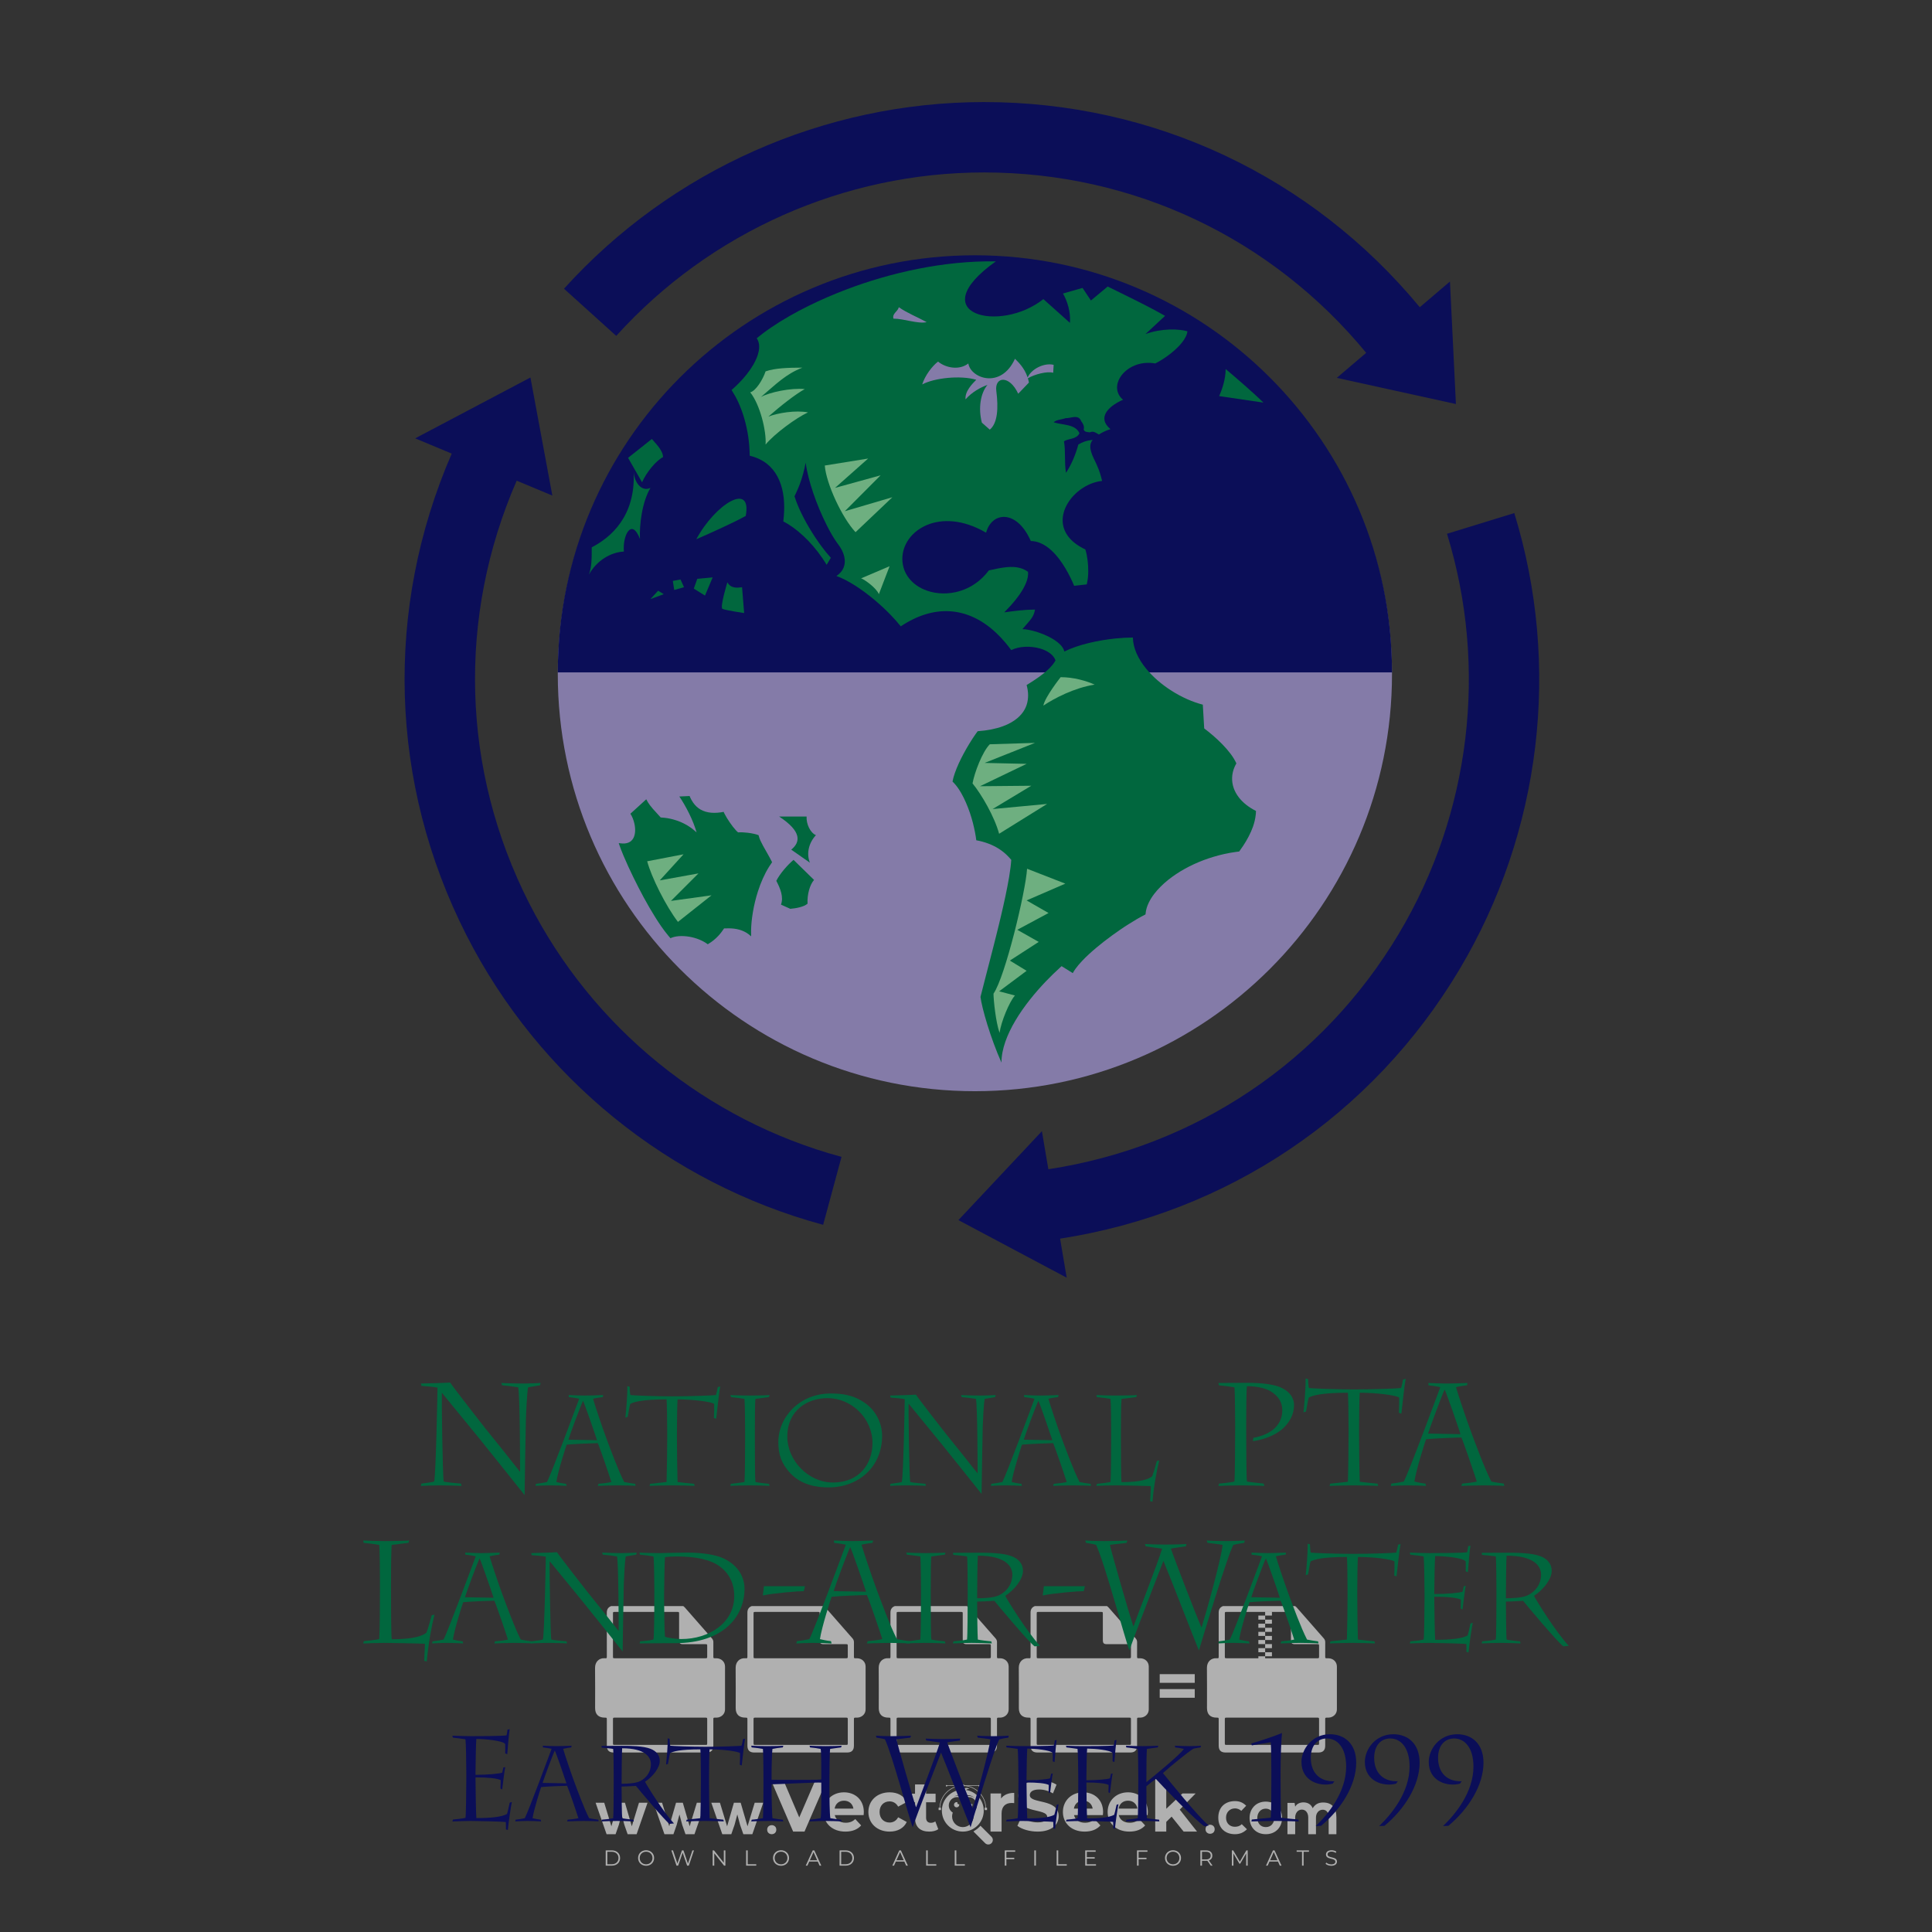 <?xml version="1.0" encoding="iso-8859-1"?>
<!-- Generator: Adobe Illustrator 27.0.0, SVG Export Plug-In . SVG Version: 6.00 Build 0)  -->
<svg version="1.1" id="Layer_1" xmlns="http://www.w3.org/2000/svg" xmlns:xlink="http://www.w3.org/1999/xlink" x="0px" y="0px"
	 viewBox="0 0 500 500" style="enable-background:new 0 0 500 500;" xml:space="preserve">
<rect x="0" y="0" width="500" height="500" fill="#333333" stroke="none"/>
<g id="watermark_1_">
	<g>
		<g id="watermark" style="opacity:0.61;">
			<g>
				<g>
					<g>
						<g>
							<polygon style="fill:#FFFFFF;" points="213.765,461.172 208.204,474.017 205.268,474.017 199.726,461.172 202.938,461.172 
								206.846,470.347 210.81,461.172 							"/>
						</g>
						<g>
							<path style="fill:#FFFFFF;" d="M223.507,469.741h-7.469c0.275,1.23,1.321,1.982,2.826,1.982c1.046,0,1.798-0.312,2.477-0.954
								l1.523,1.651c-0.917,1.046-2.294,1.597-4.074,1.597c-3.413,0-5.634-2.147-5.634-5.083c0-2.954,2.257-5.083,5.267-5.083
								c2.899,0,5.138,1.945,5.138,5.12C223.562,469.191,223.526,469.503,223.507,469.741 M216.002,468.071h4.863
								c-0.202-1.248-1.138-2.055-2.422-2.055C217.139,466.016,216.204,466.805,216.002,468.071"/>
						</g>
						<g>
							<path style="fill:#FFFFFF;" d="M224.735,468.934c0-2.973,2.294-5.083,5.505-5.083c2.074,0,3.707,0.899,4.423,2.514
								l-2.22,1.193c-0.532-0.936-1.321-1.358-2.221-1.358c-1.45,0-2.587,1.009-2.587,2.734c0,1.725,1.138,2.734,2.587,2.734
								c0.899,0,1.688-0.404,2.221-1.358l2.22,1.211c-0.716,1.578-2.349,2.495-4.423,2.495
								C227.029,474.017,224.735,471.907,224.735,468.934"/>
						</g>
						<g>
							<path style="fill:#FFFFFF;" d="M242.828,473.393c-0.587,0.422-1.45,0.624-2.331,0.624c-2.33,0-3.688-1.193-3.688-3.542
								v-4.055h-1.523v-2.202h1.523v-2.404h2.863v2.404h2.459v2.202h-2.459v4.019c0,0.844,0.458,1.303,1.229,1.303
								c0.422,0,0.844-0.128,1.156-0.367L242.828,473.393z"/>
						</g>
					</g>
					<g>
						<path style="fill:#FFFFFF;" d="M262.474,463.997v2.643c-0.238-0.018-0.422-0.037-0.642-0.037
							c-1.578,0-2.624,0.862-2.624,2.753v4.661h-2.863v-9.873h2.734v1.303C259.776,464.493,260.951,463.997,262.474,463.997"/>
					</g>
					<g>
						<path style="fill:#FFFFFF;" d="M263.299,472.53l1.009-2.239c1.083,0.789,2.697,1.339,4.239,1.339
							c1.762,0,2.477-0.587,2.477-1.376c0-2.404-7.469-0.752-7.469-5.524c0-2.184,1.762-4,5.413-4c1.615,0,3.267,0.385,4.459,1.138
							l-0.918,2.257c-1.193-0.679-2.422-1.009-3.56-1.009c-1.761,0-2.44,0.66-2.44,1.468c0,2.367,7.468,0.734,7.468,5.45
							c0,2.147-1.78,3.982-5.45,3.982C266.492,474.017,264.437,473.411,263.299,472.53"/>
					</g>
					<g>
						<path style="fill:#FFFFFF;" d="M285.428,469.741h-7.469c0.275,1.23,1.321,1.982,2.826,1.982c1.046,0,1.798-0.312,2.477-0.954
							l1.523,1.651c-0.918,1.046-2.294,1.597-4.074,1.597c-3.413,0-5.634-2.147-5.634-5.083c0-2.954,2.257-5.083,5.267-5.083
							c2.9,0,5.138,1.945,5.138,5.12C285.484,469.191,285.447,469.503,285.428,469.741 M277.923,468.071h4.863
							c-0.202-1.248-1.138-2.055-2.422-2.055C279.061,466.016,278.125,466.805,277.923,468.071"/>
					</g>
					<g>
						<path style="fill:#FFFFFF;" d="M297.007,469.741h-7.469c0.275,1.23,1.321,1.982,2.826,1.982c1.046,0,1.798-0.312,2.477-0.954
							l1.523,1.651c-0.918,1.046-2.294,1.597-4.074,1.597c-3.413,0-5.634-2.147-5.634-5.083c0-2.954,2.257-5.083,5.267-5.083
							c2.899,0,5.138,1.945,5.138,5.12C297.062,469.191,297.025,469.503,297.007,469.741 M289.501,468.071h4.863
							c-0.202-1.248-1.138-2.055-2.422-2.055C290.639,466.016,289.703,466.805,289.501,468.071"/>
					</g>
					<g>
						<polygon style="fill:#FFFFFF;" points="303.208,470.145 301.831,471.503 301.831,474.017 298.969,474.017 298.969,460.401 
							301.831,460.401 301.831,468.108 306.016,464.144 309.429,464.144 305.318,468.328 309.796,474.017 306.327,474.017 						"/>
					</g>
					<g>
						<path style="fill:#FFFFFF;" d="M256.601,475.359L256.601,475.359l-2.86-2.86c-0.435,0.508-0.953,0.943-1.534,1.284
							c-0.092,0.069-0.186,0.136-0.283,0.199l3.027,3.027c0.456,0.456,1.195,0.456,1.65,0
							C257.057,476.554,257.057,475.815,256.601,475.359"/>
					</g>
					<g>
						<path style="fill:#FFFFFF;" d="M249.984,463.244c0.221-0.173,0.495-0.281,0.797-0.281c0.042,0,0.083,0.002,0.124,0.006
							c-0.214-0.156-0.478-0.249-0.764-0.249c-0.395,0-0.744,0.18-0.981,0.458c-0.051,0-0.1,0.006-0.151,0.008
							c0.039-0.077,0.064-0.162,0.064-0.255c0-0.234-0.143-0.434-0.346-0.519c0.087,0.126,0.138,0.279,0.138,0.445
							c0,0.122-0.031,0.237-0.081,0.341c-2.811,0.201-5.03,2.539-5.03,5.4c0,2.993,2.426,5.42,5.42,5.42
							c2.993,0,5.42-2.426,5.42-5.42C254.595,465.879,252.593,463.635,249.984,463.244 M247.983,464.656
							c0.435,0,0.844,0.112,1.199,0.309c0.374-0.245,0.82-0.387,1.299-0.387c0.711,0,1.348,0.312,1.784,0.806
							c-0.435-0.379-1.004-0.61-1.627-0.61c-0.449,0-0.87,0.12-1.234,0.329c-0.079,0.046-0.156,0.096-0.229,0.15
							c-0.065-0.048-0.133-0.093-0.204-0.134c-0.369-0.219-0.8-0.344-1.26-0.344c-0.3,0-0.588,0.054-0.854,0.152
							C247.196,464.754,247.578,464.656,247.983,464.656 M251.772,469.098c0.115,0.305,0.181,0.634,0.181,0.979
							c0,1.534-1.244,2.777-2.778,2.777c-1.534,0-2.777-1.243-2.777-2.777c0-0.345,0.066-0.674,0.181-0.979
							c-0.62-0.382-1.035-1.064-1.035-1.846c0-1.197,0.971-2.168,2.168-2.168c0.565,0,1.078,0.218,1.463,0.572
							c0.386-0.354,0.899-0.572,1.464-0.572c1.197,0,2.168,0.971,2.168,2.168C252.807,468.034,252.392,468.716,251.772,469.098"/>
					</g>
					<g>
						<path style="fill:#FFFFFF;" d="M251.666,467.061c0,0.497-0.404,0.901-0.901,0.901c-0.497,0-0.901-0.404-0.901-0.901
							s0.404-0.901,0.901-0.901c0.101,0,0.197,0.017,0.287,0.047c-0.03,0.062-0.045,0.132-0.045,0.204
							c0,0.273,0.221,0.494,0.494,0.494c0.05,0,0.099-0.008,0.146-0.022C251.66,466.941,251.666,467,251.666,467.061"/>
					</g>
					<g>
						<path style="fill:#FFFFFF;" d="M248.255,467.061c0,0.376-0.305,0.681-0.681,0.681c-0.376,0-0.681-0.305-0.681-0.681
							s0.305-0.681,0.681-0.681c0.076,0,0.149,0.013,0.217,0.035c-0.023,0.047-0.034,0.1-0.034,0.155
							c0,0.206,0.167,0.374,0.374,0.374c0.038,0,0.075-0.006,0.11-0.017C248.25,466.97,248.255,467.015,248.255,467.061"/>
					</g>
					<g>
						<g>
							<g>
								<rect x="242.908" y="467.83" style="fill:#FFFFFF;" width="0.616" height="0.616"/>
							</g>
							<g>
								<rect x="254.827" y="467.83" style="fill:#FFFFFF;" width="0.616" height="0.616"/>
							</g>
							<g>
								<path style="fill:#FFFFFF;" d="M255.205,468.082h-0.14c0-3.248-2.642-5.89-5.89-5.89c-3.248,0-5.89,2.642-5.89,5.89h-0.14
									c0-1.611,0.627-3.125,1.766-4.264c1.139-1.139,2.653-1.766,4.264-1.766c1.611,0,3.125,0.627,4.264,1.766
									C254.578,464.957,255.205,466.471,255.205,468.082"/>
							</g>
						</g>
						<g>
							<rect x="248.868" y="461.814" style="fill:#FFFFFF;" width="0.616" height="0.616"/>
						</g>
						<g>
							<rect x="244.95" y="462.052" style="fill:#FFFFFF;" width="8.45" height="0.14"/>
						</g>
						<g>
							<path style="fill:#FFFFFF;" d="M245.174,462.15c0,0.108-0.088,0.196-0.196,0.196c-0.108,0-0.196-0.088-0.196-0.196
								c0-0.108,0.088-0.196,0.196-0.196C245.086,461.954,245.174,462.042,245.174,462.15"/>
						</g>
						<g>
							<path style="fill:#FFFFFF;" d="M253.596,462.15c0,0.108-0.088,0.196-0.196,0.196c-0.108,0-0.196-0.088-0.196-0.196
								c0-0.108,0.088-0.196,0.196-0.196C253.509,461.954,253.596,462.042,253.596,462.15"/>
						</g>
					</g>
				</g>
				<g>
					<path style="fill:#FFFFFF;" d="M314.356,473.409c0,1.559-2.364,1.559-2.364,0C311.993,471.851,314.356,471.851,314.356,473.409
						z"/>
				</g>
				<g>
					<g>
						<g>
							<path style="fill:#FFFFFF;" d="M161.739,466.549l1.772,6.088l1.855-6.088h2.215l-2.823,8.14h-2.33l-0.837-2.396l-0.722-2.708
								l-0.722,2.708l-0.837,2.396h-2.33l-2.839-8.14h2.231l1.855,6.088l1.756-6.088H161.739z"/>
						</g>
						<g>
							<path style="fill:#FFFFFF;" d="M176.713,466.549l1.772,6.088l1.855-6.088h2.215l-2.823,8.14h-2.33l-0.837-2.396l-0.722-2.708
								l-0.722,2.708l-0.837,2.396h-2.33l-2.839-8.14h2.231l1.855,6.088l1.756-6.088H176.713z"/>
						</g>
						<g>
							<path style="fill:#FFFFFF;" d="M191.687,466.549l1.772,6.088l1.855-6.088h2.215l-2.823,8.14h-2.33l-0.837-2.396l-0.722-2.708
								l-0.722,2.708l-0.837,2.396h-2.33l-2.839-8.14h2.231l1.855,6.088l1.756-6.088H191.687z"/>
						</g>
					</g>
					<g>
						<path style="fill:#FFFFFF;" d="M200.908,473.52c0,1.559-2.364,1.559-2.364,0C198.545,471.962,200.908,471.962,200.908,473.52z
							"/>
					</g>
					<g>
						<path style="fill:#FFFFFF;" d="M322.71,473.409c-0.935,0.919-1.919,1.28-3.117,1.28c-2.346,0-4.3-1.411-4.3-4.282
							s1.953-4.284,4.3-4.284c1.149,0,2.035,0.329,2.921,1.199l-1.264,1.329c-0.476-0.428-1.066-0.64-1.623-0.64
							c-1.346,0-2.33,0.985-2.33,2.396c0,1.542,1.05,2.362,2.297,2.362c0.64,0,1.28-0.18,1.772-0.672L322.71,473.409z"/>
					</g>
					<g>
						<path style="fill:#FFFFFF;" d="M331.805,470.472c0,2.33-1.591,4.217-4.217,4.217c-2.626,0-4.201-1.887-4.201-4.217
							c0-2.314,1.609-4.217,4.185-4.217C330.149,466.255,331.805,468.158,331.805,470.472z M325.389,470.472
							c0,1.231,0.739,2.38,2.199,2.38c1.46,0,2.199-1.149,2.199-2.38c0-1.215-0.854-2.396-2.199-2.396
							C326.144,468.077,325.389,469.258,325.389,470.472z"/>
					</g>
					<g>
						<path style="fill:#FFFFFF;" d="M338.572,474.689v-4.332c0-1.068-0.559-2.035-1.658-2.035c-1.082,0-1.722,0.967-1.722,2.035
							v4.332h-2.003v-8.107h1.855l0.148,0.985c0.426-0.82,1.362-1.116,2.133-1.116c0.969,0,1.937,0.394,2.396,1.51
							c0.723-1.149,1.658-1.478,2.708-1.478c2.297,0,3.43,1.412,3.43,3.84v4.365h-2.003v-4.365c0-1.066-0.442-1.97-1.526-1.97
							c-1.082,0-1.756,0.935-1.756,2.003v4.332H338.572z"/>
					</g>
				</g>
			</g>
		</g>
		<g style="opacity:0.61;">
			<g>
				<g>
					<path style="fill:#FFFFFF;" d="M345.988,431.299c-0.006-1.224-0.959-2.121-2.189-2.14c-0.924-0.014-0.832,0.12-0.834-0.867
						c-0.003-1.097-0.007-2.194,0.003-3.292c0.003-0.379-0.112-0.691-0.362-0.976c-2.342-2.668-4.678-5.342-7.019-8.011
						c-0.12-0.137-0.275-0.244-0.414-0.366c-6.214,0-12.427,0-18.641,0c-0.794,0.293-1.14,0.868-1.138,1.709
						c0.01,3.748,0.004,7.496,0.004,11.243c0,0.556-0.003,0.589-0.55,0.551c-1.497-0.102-2.516,0.986-2.497,2.492
						c0.044,3.476,0.013,6.953,0.014,10.429c0.001,1.58,0.867,2.443,2.45,2.449c0.582,0.002,0.582,0.002,0.582,0.6
						c0,2.219-0.001,4.438,0.001,6.657c0.001,1.192,0.58,1.771,1.768,1.771c8.013,0.001,16.027,0.001,24.04,0
						c1.168,0,1.755-0.583,1.757-1.745c0.002-2.256,0-4.512,0.001-6.768c0-0.512,0.002-0.511,0.52-0.515
						c0.271-0.002,0.541,0.008,0.809-0.058c0.996-0.246,1.69-1.044,1.694-2.069C346.003,438.696,346.005,434.997,345.988,431.299z
						 M317.537,417.162c5.337,0,10.674,0,16.01,0c0.548,0,0.554,0.007,0.554,0.561c0.001,2.243-0.001,4.486,0.001,6.73
						c0.001,0.811,0.249,1.059,1.06,1.059c1.91,0.001,3.821,0,5.731,0.001c0.458,0,0.479,0.021,0.481,0.483
						c0.003,0.887,0.002,1.775,0,2.662c-0.001,0.477-0.024,0.498-0.504,0.499c-3.895,0.001-7.79,0-11.684,0
						c-3.882,0-7.765,0-11.647,0c-0.55,0-0.552-0.001-0.552-0.561c-0.001-3.624-0.001-7.247,0-10.871
						C316.987,417.166,316.991,417.162,317.537,417.162z M340.822,451.579c-3.883,0.001-7.766,0-11.65,0c-3.871,0-7.742,0-11.613,0
						c-0.572,0-0.574-0.002-0.574-0.579c-0.001-1.997-0.001-3.994,0.001-5.991c0-0.464,0.023-0.486,0.478-0.487
						c7.803-0.001,15.607-0.001,23.41,0c0.478,0,0.499,0.02,0.499,0.503c0.002,1.997,0.001,3.994,0,5.991
						C341.375,451.574,341.37,451.579,340.822,451.579z"/>
				</g>
				<g>
					<g>
						<rect x="327.418" y="417.053" style="fill:#FFFFFF;" width="1.757" height="1.054"/>
					</g>
					<g>
						<rect x="325.662" y="418.107" style="fill:#FFFFFF;" width="1.757" height="1.054"/>
					</g>
					<g>
						<rect x="327.418" y="419.161" style="fill:#FFFFFF;" width="1.757" height="1.054"/>
					</g>
					<g>
						<rect x="325.662" y="420.215" style="fill:#FFFFFF;" width="1.757" height="1.054"/>
					</g>
					<g>
						<rect x="327.418" y="421.269" style="fill:#FFFFFF;" width="1.757" height="1.054"/>
					</g>
					<g>
						<rect x="325.662" y="422.323" style="fill:#FFFFFF;" width="1.757" height="1.054"/>
					</g>
					<g>
						<rect x="327.418" y="423.378" style="fill:#FFFFFF;" width="1.757" height="1.054"/>
					</g>
					<g>
						<rect x="325.662" y="424.432" style="fill:#FFFFFF;" width="1.757" height="1.054"/>
					</g>
					<g>
						<rect x="327.418" y="425.486" style="fill:#FFFFFF;" width="1.757" height="1.054"/>
					</g>
					<g>
						<rect x="325.662" y="426.54" style="fill:#FFFFFF;" width="1.757" height="1.054"/>
					</g>
					<g>
						<rect x="327.418" y="427.594" style="fill:#FFFFFF;" width="1.757" height="1.054"/>
					</g>
					<g>
						<rect x="325.662" y="428.648" style="fill:#FFFFFF;" width="1.757" height="1.054"/>
					</g>
				</g>
			</g>
			<g>
				<path style="fill:#FFFFFF;" d="M187.637,431.299c-0.006-1.224-0.959-2.121-2.189-2.14c-0.924-0.014-0.832,0.12-0.834-0.867
					c-0.003-1.097-0.007-2.194,0.003-3.292c0.003-0.379-0.112-0.691-0.362-0.976c-2.342-2.668-4.678-5.342-7.019-8.011
					c-0.12-0.137-0.275-0.244-0.414-0.366c-6.214,0-12.427,0-18.641,0c-0.794,0.293-1.14,0.868-1.138,1.709
					c0.01,3.748,0.004,7.496,0.004,11.243c0,0.556-0.003,0.589-0.55,0.551c-1.497-0.102-2.516,0.986-2.497,2.492
					c0.044,3.476,0.013,6.953,0.014,10.429c0.001,1.58,0.867,2.443,2.45,2.449c0.582,0.002,0.582,0.002,0.582,0.6
					c0,2.219-0.001,4.438,0.001,6.657c0.001,1.192,0.58,1.771,1.768,1.771c8.013,0.001,16.027,0.001,24.04,0
					c1.168,0,1.755-0.583,1.757-1.745c0.002-2.256,0-4.512,0.001-6.768c0-0.512,0.002-0.511,0.52-0.515
					c0.271-0.002,0.541,0.008,0.809-0.058c0.996-0.246,1.69-1.044,1.694-2.069C187.652,438.696,187.655,434.997,187.637,431.299z
					 M159.187,417.162c5.337,0,10.674,0,16.01,0c0.548,0,0.554,0.007,0.554,0.561c0.001,2.243-0.001,4.486,0.001,6.73
					c0.001,0.811,0.249,1.059,1.06,1.059c1.91,0.001,3.821,0,5.731,0.001c0.458,0,0.479,0.021,0.481,0.483
					c0.003,0.887,0.002,1.775,0,2.662c-0.001,0.477-0.024,0.498-0.504,0.499c-3.895,0.001-7.79,0-11.684,0
					c-3.882,0-7.765,0-11.647,0c-0.55,0-0.552-0.001-0.552-0.561c-0.001-3.624-0.001-7.247,0-10.871
					C158.636,417.166,158.64,417.162,159.187,417.162z M182.472,451.579c-3.883,0.001-7.766,0-11.65,0c-3.871,0-7.742,0-11.613,0
					c-0.572,0-0.574-0.002-0.574-0.579c-0.001-1.997-0.001-3.994,0.001-5.991c0-0.464,0.023-0.486,0.478-0.487
					c7.803-0.001,15.607-0.001,23.41,0c0.478,0,0.499,0.02,0.499,0.503c0.002,1.997,0.001,3.994,0,5.991
					C183.024,451.574,183.019,451.579,182.472,451.579z"/>
			</g>
			<g>
				<path style="fill:#FFFFFF;" d="M159.779,440.669v-7.897h2.779c0.375,0,0.726,0.061,1.053,0.182
					c0.327,0.121,0.612,0.292,0.855,0.513c0.242,0.221,0.434,0.483,0.573,0.789c0.14,0.305,0.21,0.642,0.21,1.009
					c0,0.375-0.07,0.715-0.21,1.02c-0.14,0.305-0.331,0.568-0.573,0.789c-0.243,0.221-0.528,0.392-0.855,0.513
					c-0.327,0.121-0.678,0.182-1.053,0.182h-1.29v2.901H159.779z M162.58,436.356c0.39,0,0.684-0.111,0.882-0.331
					c0.199-0.22,0.298-0.474,0.298-0.761c0-0.14-0.024-0.276-0.072-0.408c-0.048-0.132-0.121-0.248-0.221-0.347
					c-0.099-0.099-0.223-0.178-0.37-0.237c-0.147-0.059-0.32-0.089-0.518-0.089h-1.312v2.173H162.58z"/>
				<path style="fill:#FFFFFF;" d="M166.308,432.771h1.731l3.177,5.294h0.088l-0.088-1.522v-3.772h1.478v7.897h-1.566l-3.353-5.592
					h-0.088l0.088,1.522v4.07h-1.467V432.771z"/>
				<path style="fill:#FFFFFF;" d="M177.922,436.334h3.872c0.022,0.089,0.04,0.195,0.055,0.32c0.014,0.125,0.022,0.25,0.022,0.375
					c0,0.507-0.077,0.985-0.231,1.434c-0.154,0.449-0.397,0.849-0.728,1.202c-0.353,0.375-0.776,0.666-1.268,0.871
					c-0.493,0.206-1.055,0.309-1.688,0.309c-0.574,0-1.114-0.103-1.622-0.309c-0.507-0.206-0.948-0.492-1.323-0.86
					c-0.375-0.367-0.673-0.803-0.894-1.307c-0.221-0.504-0.331-1.053-0.331-1.649c0-0.595,0.11-1.145,0.331-1.649
					c0.221-0.504,0.518-0.939,0.894-1.307c0.375-0.367,0.816-0.654,1.323-0.86c0.507-0.206,1.048-0.309,1.622-0.309
					c0.64,0,1.211,0.11,1.715,0.331c0.504,0.221,0.935,0.526,1.296,0.915l-1.025,1.004c-0.258-0.272-0.544-0.48-0.861-0.623
					c-0.316-0.143-0.695-0.215-1.136-0.215c-0.361,0-0.703,0.065-1.026,0.193c-0.324,0.129-0.607,0.311-0.85,0.546
					c-0.242,0.235-0.436,0.52-0.579,0.855c-0.143,0.335-0.215,0.708-0.215,1.119c0,0.412,0.072,0.785,0.215,1.12
					c0.143,0.335,0.338,0.62,0.584,0.855c0.246,0.235,0.531,0.418,0.855,0.546c0.323,0.129,0.669,0.193,1.037,0.193
					c0.419,0,0.773-0.061,1.064-0.182c0.29-0.121,0.538-0.278,0.744-0.469c0.148-0.132,0.275-0.3,0.381-0.502
					c0.106-0.202,0.189-0.428,0.248-0.678h-2.482V436.334z"/>
			</g>
			<g>
				<path style="fill:#FFFFFF;" d="M224.019,431.299c-0.006-1.224-0.959-2.121-2.189-2.14c-0.924-0.014-0.832,0.12-0.834-0.867
					c-0.003-1.097-0.007-2.194,0.003-3.292c0.003-0.379-0.112-0.691-0.362-0.976c-2.342-2.668-4.678-5.342-7.019-8.011
					c-0.12-0.137-0.275-0.244-0.414-0.366c-6.214,0-12.427,0-18.641,0c-0.794,0.293-1.14,0.868-1.138,1.709
					c0.01,3.748,0.004,7.496,0.004,11.243c0,0.556-0.003,0.589-0.55,0.551c-1.497-0.102-2.516,0.986-2.497,2.492
					c0.044,3.476,0.013,6.953,0.014,10.429c0.001,1.58,0.867,2.443,2.45,2.449c0.582,0.002,0.582,0.002,0.582,0.6
					c0,2.219-0.001,4.438,0.001,6.657c0.001,1.192,0.58,1.771,1.768,1.771c8.013,0.001,16.027,0.001,24.04,0
					c1.168,0,1.755-0.583,1.757-1.745c0.002-2.256,0-4.512,0.001-6.768c0-0.512,0.002-0.511,0.52-0.515
					c0.271-0.002,0.541,0.008,0.809-0.058c0.997-0.246,1.69-1.044,1.694-2.069C224.034,438.696,224.036,434.997,224.019,431.299z
					 M195.568,417.162c5.337,0,10.674,0,16.01,0c0.548,0,0.554,0.007,0.554,0.561c0.001,2.243-0.001,4.486,0.001,6.73
					c0.001,0.811,0.249,1.059,1.06,1.059c1.91,0.001,3.821,0,5.731,0.001c0.458,0,0.479,0.021,0.481,0.483
					c0.003,0.887,0.002,1.775,0,2.662c-0.001,0.477-0.024,0.498-0.504,0.499c-3.895,0.001-7.79,0-11.684,0
					c-3.882,0-7.765,0-11.647,0c-0.55,0-0.552-0.001-0.552-0.561c-0.001-3.624-0.001-7.247,0-10.871
					C195.018,417.166,195.022,417.162,195.568,417.162z M218.854,451.579c-3.883,0.001-7.766,0-11.65,0c-3.871,0-7.742,0-11.613,0
					c-0.572,0-0.574-0.002-0.574-0.579c-0.001-1.997-0.001-3.994,0.001-5.991c0-0.464,0.023-0.486,0.478-0.487
					c7.803-0.001,15.607-0.001,23.41,0c0.478,0,0.499,0.02,0.499,0.503c0.002,1.997,0.001,3.994,0,5.991
					C219.406,451.574,219.401,451.579,218.854,451.579z"/>
			</g>
			<g>
				<path style="fill:#FFFFFF;" d="M205.111,432.771h1.699l2.967,7.897h-1.644l-0.651-1.886h-3.044l-0.651,1.886h-1.643
					L205.111,432.771z M206.997,437.415l-0.706-1.974l-0.287-0.96h-0.088l-0.287,0.96l-0.706,1.974H206.997z"/>
				<path style="fill:#FFFFFF;" d="M211.331,434.536c-0.125,0-0.245-0.024-0.359-0.072c-0.114-0.048-0.213-0.114-0.298-0.199
					c-0.084-0.084-0.151-0.182-0.198-0.292c-0.048-0.11-0.072-0.232-0.072-0.364s0.024-0.254,0.072-0.364
					c0.048-0.11,0.114-0.208,0.198-0.292c0.084-0.084,0.184-0.151,0.298-0.198c0.114-0.048,0.233-0.072,0.359-0.072
					c0.257,0,0.478,0.09,0.662,0.27c0.184,0.181,0.276,0.399,0.276,0.656s-0.092,0.476-0.276,0.656
					C211.809,434.446,211.589,434.536,211.331,434.536z M210.615,440.669v-5.404h1.445v5.404H210.615z"/>
			</g>
			<g>
				<path style="fill:#FFFFFF;" d="M261.044,431.299c-0.006-1.224-0.959-2.121-2.189-2.14c-0.924-0.014-0.832,0.12-0.834-0.867
					c-0.003-1.097-0.007-2.194,0.003-3.292c0.003-0.379-0.112-0.691-0.362-0.976c-2.342-2.668-4.678-5.342-7.019-8.011
					c-0.12-0.137-0.275-0.244-0.414-0.366c-6.214,0-12.427,0-18.641,0c-0.794,0.293-1.14,0.868-1.138,1.709
					c0.01,3.748,0.004,7.496,0.004,11.243c0,0.556-0.003,0.589-0.55,0.551c-1.497-0.102-2.516,0.986-2.497,2.492
					c0.044,3.476,0.013,6.953,0.014,10.429c0.001,1.58,0.867,2.443,2.45,2.449c0.582,0.002,0.582,0.002,0.582,0.6
					c0,2.219-0.001,4.438,0.001,6.657c0.001,1.192,0.58,1.771,1.768,1.771c8.013,0.001,16.027,0.001,24.04,0
					c1.168,0,1.755-0.583,1.757-1.745c0.002-2.256,0-4.512,0.001-6.768c0-0.512,0.002-0.511,0.52-0.515
					c0.271-0.002,0.541,0.008,0.809-0.058c0.996-0.246,1.69-1.044,1.694-2.069C261.059,438.696,261.061,434.997,261.044,431.299z
					 M232.593,417.162c5.337,0,10.674,0,16.01,0c0.548,0,0.554,0.007,0.554,0.561c0.001,2.243-0.001,4.486,0.001,6.73
					c0.001,0.811,0.249,1.059,1.06,1.059c1.91,0.001,3.821,0,5.731,0.001c0.458,0,0.479,0.021,0.481,0.483
					c0.003,0.887,0.002,1.775,0,2.662c-0.001,0.477-0.024,0.498-0.504,0.499c-3.895,0.001-7.79,0-11.684,0
					c-3.882,0-7.765,0-11.647,0c-0.55,0-0.552-0.001-0.552-0.561c-0.001-3.624-0.001-7.247,0-10.871
					C232.042,417.166,232.047,417.162,232.593,417.162z M255.878,451.579c-3.883,0.001-7.766,0-11.65,0c-3.871,0-7.742,0-11.613,0
					c-0.572,0-0.574-0.002-0.574-0.579c-0.001-1.997-0.001-3.994,0.001-5.991c0-0.464,0.023-0.486,0.478-0.487
					c7.803-0.001,15.607-0.001,23.41,0c0.478,0,0.499,0.02,0.499,0.503c0.002,1.997,0.001,3.994,0,5.991
					C256.431,451.574,256.426,451.579,255.878,451.579z"/>
			</g>
			<g>
				<path style="fill:#FFFFFF;" d="M236.361,440.845c-0.338,0-0.662-0.048-0.971-0.143c-0.309-0.095-0.592-0.239-0.849-0.43
					c-0.257-0.191-0.481-0.425-0.673-0.7c-0.191-0.276-0.342-0.597-0.452-0.965l1.401-0.551c0.103,0.397,0.283,0.726,0.54,0.987
					c0.257,0.261,0.596,0.392,1.015,0.392c0.154,0,0.303-0.02,0.447-0.061c0.143-0.04,0.272-0.099,0.386-0.176
					s0.204-0.175,0.27-0.292c0.066-0.118,0.099-0.254,0.099-0.408c0-0.147-0.026-0.279-0.077-0.397
					c-0.051-0.117-0.138-0.227-0.259-0.331c-0.121-0.103-0.28-0.202-0.475-0.298c-0.195-0.095-0.435-0.195-0.722-0.298l-0.485-0.176
					c-0.213-0.073-0.429-0.173-0.645-0.298c-0.217-0.125-0.413-0.276-0.59-0.452c-0.177-0.176-0.322-0.384-0.436-0.623
					c-0.114-0.239-0.171-0.509-0.171-0.81c0-0.309,0.06-0.597,0.182-0.866c0.121-0.268,0.294-0.503,0.518-0.706
					c0.224-0.202,0.492-0.36,0.805-0.474s0.66-0.171,1.042-0.171c0.397,0,0.74,0.053,1.031,0.16
					c0.291,0.107,0.537,0.243,0.739,0.408c0.202,0.165,0.366,0.348,0.491,0.546c0.125,0.199,0.217,0.386,0.276,0.563l-1.312,0.551
					c-0.074-0.221-0.208-0.419-0.402-0.596c-0.195-0.176-0.462-0.265-0.8-0.265c-0.324,0-0.592,0.075-0.805,0.226
					c-0.213,0.151-0.32,0.348-0.32,0.59c0,0.235,0.103,0.436,0.309,0.601c0.206,0.165,0.533,0.325,0.982,0.48l0.497,0.165
					c0.316,0.111,0.605,0.237,0.866,0.381c0.261,0.143,0.485,0.314,0.673,0.513c0.187,0.199,0.331,0.425,0.43,0.678
					c0.1,0.254,0.149,0.546,0.149,0.877c0,0.412-0.083,0.767-0.248,1.064c-0.165,0.298-0.377,0.542-0.634,0.734
					c-0.258,0.191-0.548,0.335-0.872,0.43C236.986,440.797,236.67,440.845,236.361,440.845z"/>
				<path style="fill:#FFFFFF;" d="M239.516,432.771h1.61l1.633,4.754l0.287,1.015h0.088l0.309-1.015l1.699-4.754h1.61l-2.879,7.897
					h-1.566L239.516,432.771z"/>
				<path style="fill:#FFFFFF;" d="M251.097,436.334h3.871c0.022,0.089,0.04,0.195,0.055,0.32c0.015,0.125,0.023,0.25,0.023,0.375
					c0,0.507-0.078,0.985-0.232,1.434c-0.154,0.449-0.397,0.849-0.728,1.202c-0.353,0.375-0.775,0.666-1.268,0.871
					c-0.493,0.206-1.055,0.309-1.688,0.309c-0.574,0-1.114-0.103-1.621-0.309c-0.507-0.206-0.949-0.492-1.324-0.86
					c-0.375-0.367-0.673-0.803-0.894-1.307c-0.22-0.504-0.331-1.053-0.331-1.649c0-0.595,0.11-1.145,0.331-1.649
					c0.221-0.504,0.518-0.939,0.894-1.307c0.375-0.367,0.816-0.654,1.324-0.86c0.507-0.206,1.047-0.309,1.621-0.309
					c0.64,0,1.211,0.11,1.715,0.331c0.504,0.221,0.936,0.526,1.296,0.915l-1.026,1.004c-0.257-0.272-0.544-0.48-0.861-0.623
					c-0.316-0.143-0.694-0.215-1.136-0.215c-0.36,0-0.702,0.065-1.026,0.193c-0.323,0.129-0.607,0.311-0.849,0.546
					c-0.243,0.235-0.436,0.52-0.579,0.855c-0.143,0.335-0.215,0.708-0.215,1.119c0,0.412,0.072,0.785,0.215,1.12
					c0.143,0.335,0.338,0.62,0.585,0.855c0.246,0.235,0.531,0.418,0.854,0.546c0.324,0.129,0.669,0.193,1.037,0.193
					c0.419,0,0.774-0.061,1.064-0.182c0.29-0.121,0.539-0.278,0.745-0.469c0.147-0.132,0.274-0.3,0.38-0.502
					c0.107-0.202,0.189-0.428,0.248-0.678h-2.482V436.334z"/>
			</g>
			<g>
				<path style="fill:#FFFFFF;" d="M297.3,431.299c-0.006-1.224-0.959-2.121-2.189-2.14c-0.924-0.014-0.832,0.12-0.834-0.867
					c-0.003-1.097-0.007-2.194,0.003-3.292c0.003-0.379-0.112-0.691-0.362-0.976c-2.342-2.668-4.678-5.342-7.019-8.011
					c-0.12-0.137-0.275-0.244-0.414-0.366c-6.214,0-12.427,0-18.641,0c-0.794,0.293-1.14,0.868-1.138,1.709
					c0.01,3.748,0.004,7.496,0.004,11.243c0,0.556-0.003,0.589-0.55,0.551c-1.497-0.102-2.516,0.986-2.497,2.492
					c0.044,3.476,0.013,6.953,0.014,10.429c0.001,1.58,0.867,2.443,2.45,2.449c0.582,0.002,0.582,0.002,0.582,0.6
					c0,2.219-0.001,4.438,0.001,6.657c0.001,1.192,0.58,1.771,1.768,1.771c8.013,0.001,16.027,0.001,24.04,0
					c1.168,0,1.755-0.583,1.757-1.745c0.002-2.256,0-4.512,0.001-6.768c0-0.512,0.002-0.511,0.52-0.515
					c0.271-0.002,0.541,0.008,0.809-0.058c0.996-0.246,1.69-1.044,1.694-2.069C297.315,438.696,297.318,434.997,297.3,431.299z
					 M268.85,417.162c5.337,0,10.674,0,16.01,0c0.548,0,0.554,0.007,0.554,0.561c0.001,2.243-0.001,4.486,0.001,6.73
					c0.001,0.811,0.249,1.059,1.06,1.059c1.91,0.001,3.821,0,5.731,0.001c0.458,0,0.479,0.021,0.481,0.483
					c0.003,0.887,0.002,1.775,0,2.662c-0.001,0.477-0.024,0.498-0.504,0.499c-3.895,0.001-7.79,0-11.684,0
					c-3.882,0-7.765,0-11.647,0c-0.55,0-0.552-0.001-0.552-0.561c-0.001-3.624-0.001-7.247,0-10.871
					C268.299,417.166,268.303,417.162,268.85,417.162z M292.135,451.579c-3.883,0.001-7.766,0-11.65,0c-3.871,0-7.742,0-11.613,0
					c-0.572,0-0.574-0.002-0.574-0.579c-0.001-1.997-0.001-3.994,0.001-5.991c0-0.464,0.023-0.486,0.478-0.487
					c7.803-0.001,15.607-0.001,23.41,0c0.478,0,0.499,0.02,0.499,0.503c0.001,1.997,0.001,3.994,0,5.991
					C292.687,451.574,292.682,451.579,292.135,451.579z"/>
			</g>
			<g>
				<path style="fill:#FFFFFF;" d="M272.966,434.183v1.831h3.165v1.412h-3.165v1.831h3.518v1.412h-5.007v-7.897h5.007v1.412H272.966
					z"/>
				<path style="fill:#FFFFFF;" d="M277.852,440.669v-7.897h2.779c0.375,0,0.726,0.061,1.053,0.182
					c0.327,0.121,0.612,0.292,0.855,0.513c0.243,0.221,0.434,0.483,0.574,0.789c0.14,0.305,0.209,0.642,0.209,1.009
					c0,0.375-0.07,0.715-0.209,1.02c-0.14,0.305-0.331,0.568-0.574,0.789c-0.243,0.221-0.528,0.392-0.855,0.513
					c-0.327,0.121-0.678,0.182-1.053,0.182h-1.29v2.901H277.852z M280.653,436.356c0.389,0,0.684-0.111,0.882-0.331
					c0.199-0.22,0.298-0.474,0.298-0.761c0-0.14-0.024-0.276-0.072-0.408c-0.048-0.132-0.121-0.248-0.221-0.347
					c-0.099-0.099-0.222-0.178-0.37-0.237c-0.147-0.059-0.32-0.089-0.518-0.089h-1.312v2.173H280.653z"/>
				<path style="fill:#FFFFFF;" d="M286.797,440.845c-0.338,0-0.662-0.048-0.971-0.143c-0.309-0.095-0.592-0.239-0.849-0.43
					c-0.257-0.191-0.482-0.425-0.673-0.7c-0.191-0.276-0.342-0.597-0.452-0.965l1.401-0.551c0.103,0.397,0.283,0.726,0.541,0.987
					c0.257,0.261,0.595,0.392,1.015,0.392c0.154,0,0.303-0.02,0.447-0.061c0.143-0.04,0.272-0.099,0.386-0.176
					c0.114-0.077,0.204-0.175,0.27-0.292c0.066-0.118,0.1-0.254,0.1-0.408c0-0.147-0.026-0.279-0.077-0.397
					c-0.051-0.117-0.138-0.227-0.259-0.331c-0.121-0.103-0.279-0.202-0.474-0.298c-0.195-0.095-0.436-0.195-0.723-0.298
					l-0.485-0.176c-0.213-0.073-0.428-0.173-0.645-0.298c-0.217-0.125-0.414-0.276-0.59-0.452c-0.176-0.176-0.322-0.384-0.436-0.623
					c-0.114-0.239-0.171-0.509-0.171-0.81c0-0.309,0.061-0.597,0.182-0.866c0.121-0.268,0.294-0.503,0.518-0.706
					c0.224-0.202,0.493-0.36,0.805-0.474c0.312-0.114,0.66-0.171,1.042-0.171c0.397,0,0.741,0.053,1.031,0.16
					c0.29,0.107,0.537,0.243,0.739,0.408c0.202,0.165,0.365,0.348,0.491,0.546c0.125,0.199,0.217,0.386,0.276,0.563l-1.312,0.551
					c-0.074-0.221-0.208-0.419-0.403-0.596c-0.195-0.176-0.462-0.265-0.799-0.265c-0.324,0-0.592,0.075-0.805,0.226
					c-0.213,0.151-0.32,0.348-0.32,0.59c0,0.235,0.103,0.436,0.309,0.601c0.206,0.165,0.533,0.325,0.982,0.48l0.496,0.165
					c0.316,0.111,0.605,0.237,0.866,0.381c0.261,0.143,0.485,0.314,0.673,0.513c0.187,0.199,0.331,0.425,0.43,0.678
					c0.099,0.254,0.149,0.546,0.149,0.877c0,0.412-0.083,0.767-0.248,1.064c-0.165,0.298-0.377,0.542-0.634,0.734
					c-0.258,0.191-0.548,0.335-0.872,0.43C287.422,440.797,287.105,440.845,286.797,440.845z"/>
			</g>
			<g>
				<path style="fill:#FFFFFF;" d="M321.394,439.168l4.004-4.985h-3.827v-1.412h5.559v1.5l-3.96,4.985h4.004v1.412h-5.779V439.168z"
					/>
				<path style="fill:#FFFFFF;" d="M328.409,432.771h1.489v7.897h-1.489V432.771z"/>
				<path style="fill:#FFFFFF;" d="M331.486,440.669v-7.897h2.779c0.375,0,0.726,0.061,1.053,0.182
					c0.327,0.121,0.612,0.292,0.855,0.513s0.434,0.483,0.574,0.789c0.14,0.305,0.209,0.642,0.209,1.009
					c0,0.375-0.07,0.715-0.209,1.02c-0.14,0.305-0.331,0.568-0.574,0.789c-0.243,0.221-0.528,0.392-0.855,0.513
					c-0.327,0.121-0.678,0.182-1.053,0.182h-1.29v2.901H331.486z M334.288,436.356c0.389,0,0.684-0.111,0.882-0.331
					c0.199-0.22,0.298-0.474,0.298-0.761c0-0.14-0.024-0.276-0.072-0.408c-0.048-0.132-0.121-0.248-0.221-0.347
					c-0.099-0.099-0.222-0.178-0.37-0.237c-0.147-0.059-0.32-0.089-0.518-0.089h-1.312v2.173H334.288z"/>
			</g>
		</g>
		<g style="opacity:0.61;">
			<path style="fill:#FFFFFF;" d="M300.133,433.27h9.067v2.242h-9.067V433.27z M300.133,437.136h9.067v2.243h-9.067V437.136z"/>
		</g>
	</g>
	<g style="opacity:0.61;">
		<path style="fill:#FFFFFF;" d="M156.756,478.878h1.607c1.263,0,2.114,0.812,2.114,1.974c0,1.161-0.851,1.973-2.114,1.973h-1.607
			V478.878z M158.34,482.464c1.049,0,1.725-0.665,1.725-1.612c0-0.947-0.677-1.613-1.725-1.613h-1.167v3.225H158.34z"/>
		<path style="fill:#FFFFFF;" d="M165.139,480.851c0-1.15,0.879-2.007,2.075-2.007c1.184,0,2.069,0.851,2.069,2.007
			c0,1.156-0.885,2.007-2.069,2.007C166.019,482.858,165.139,482.002,165.139,480.851z M168.866,480.851
			c0-0.942-0.705-1.635-1.652-1.635c-0.953,0-1.663,0.693-1.663,1.635c0,0.941,0.71,1.635,1.663,1.635
			C168.162,482.486,168.866,481.793,168.866,480.851z"/>
		<path style="fill:#FFFFFF;" d="M179.596,478.878l-1.331,3.947h-0.44l-1.156-3.366l-1.161,3.366h-0.434l-1.331-3.947h0.429
			l1.139,3.394l1.178-3.394h0.389l1.161,3.411l1.156-3.411H179.596z"/>
		<path style="fill:#FFFFFF;" d="M187.731,478.878v3.947h-0.344l-2.537-3.202v3.202h-0.417v-3.947h0.344l2.543,3.203v-3.203H187.731
			z"/>
		<path style="fill:#FFFFFF;" d="M193.093,478.878h0.417v3.586h2.21v0.361h-2.627V478.878z"/>
		<path style="fill:#FFFFFF;" d="M200.061,480.851c0-1.15,0.879-2.007,2.075-2.007c1.184,0,2.069,0.851,2.069,2.007
			c0,1.156-0.885,2.007-2.069,2.007C200.941,482.858,200.061,482.002,200.061,480.851z M203.788,480.851
			c0-0.942-0.705-1.635-1.652-1.635c-0.953,0-1.663,0.693-1.663,1.635c0,0.941,0.71,1.635,1.663,1.635
			C203.083,482.486,203.788,481.793,203.788,480.851z"/>
		<path style="fill:#FFFFFF;" d="M211.636,481.77h-2.199l-0.474,1.054h-0.434l1.804-3.947h0.412l1.804,3.947h-0.44L211.636,481.77z
			 M211.484,481.432l-0.947-2.12l-0.947,2.12H211.484z"/>
		<path style="fill:#FFFFFF;" d="M217.28,478.878h1.607c1.263,0,2.114,0.812,2.114,1.974c0,1.161-0.851,1.973-2.114,1.973h-1.607
			V478.878z M218.864,482.464c1.049,0,1.725-0.665,1.725-1.612c0-0.947-0.677-1.613-1.725-1.613h-1.167v3.225H218.864z"/>
		<path style="fill:#FFFFFF;" d="M234.041,481.77h-2.199l-0.474,1.054h-0.434l1.804-3.947h0.412l1.804,3.947h-0.44L234.041,481.77z
			 M233.889,481.432l-0.947-2.12l-0.947,2.12H233.889z"/>
		<path style="fill:#FFFFFF;" d="M239.685,478.878h0.417v3.586h2.21v0.361h-2.627V478.878z"/>
		<path style="fill:#FFFFFF;" d="M247.082,478.878h0.417v3.586h2.21v0.361h-2.627V478.878z"/>
		<path style="fill:#FFFFFF;" d="M260.449,479.239v1.551h2.041v0.361h-2.041v1.675h-0.417v-3.947h2.706v0.361H260.449z"/>
		<path style="fill:#FFFFFF;" d="M267.678,478.878h0.417v3.947h-0.417V478.878z"/>
		<path style="fill:#FFFFFF;" d="M273.456,478.878h0.417v3.586h2.21v0.361h-2.627V478.878z"/>
		<path style="fill:#FFFFFF;" d="M283.644,482.464v0.361h-2.791v-3.947h2.706v0.361h-2.289v1.404h2.041v0.355h-2.041v1.466H283.644z
			"/>
		<path style="fill:#FFFFFF;" d="M294.672,479.239v1.551h2.041v0.361h-2.041v1.675h-0.417v-3.947h2.706v0.361H294.672z"/>
		<path style="fill:#FFFFFF;" d="M301.5,480.851c0-1.15,0.879-2.007,2.075-2.007c1.184,0,2.069,0.851,2.069,2.007
			c0,1.156-0.885,2.007-2.069,2.007C302.379,482.858,301.5,482.002,301.5,480.851z M305.226,480.851
			c0-0.942-0.705-1.635-1.652-1.635c-0.953,0-1.663,0.693-1.663,1.635c0,0.941,0.71,1.635,1.663,1.635
			C304.522,482.486,305.226,481.793,305.226,480.851z"/>
		<path style="fill:#FFFFFF;" d="M313.351,482.825l-0.902-1.269c-0.102,0.011-0.203,0.017-0.316,0.017h-1.06v1.252h-0.417v-3.947
			h1.477c1.004,0,1.613,0.507,1.613,1.353c0,0.62-0.327,1.054-0.902,1.24l0.964,1.353H313.351z M313.328,480.231
			c0-0.632-0.417-0.992-1.207-0.992h-1.048v1.979h1.048C312.911,481.218,313.328,480.851,313.328,480.231z"/>
		<path style="fill:#FFFFFF;" d="M322.907,478.878v3.947h-0.4v-3.158l-1.551,2.656h-0.197l-1.551-2.639v3.14h-0.4v-3.947h0.344
			l1.714,2.926l1.697-2.926H322.907z"/>
		<path style="fill:#FFFFFF;" d="M330.744,481.77h-2.199l-0.473,1.054h-0.434l1.804-3.947h0.411l1.804,3.947h-0.44L330.744,481.77z
			 M330.592,481.432l-0.947-2.12l-0.947,2.12H330.592z"/>
		<path style="fill:#FFFFFF;" d="M336.957,479.239h-1.387v-0.361h3.192v0.361h-1.387v3.586h-0.417V479.239z"/>
		<path style="fill:#FFFFFF;" d="M343.063,482.346l0.164-0.321c0.282,0.276,0.784,0.479,1.302,0.479c0.739,0,1.06-0.31,1.06-0.699
			c0-1.083-2.43-0.417-2.43-1.877c0-0.581,0.451-1.083,1.455-1.083c0.446,0,0.908,0.13,1.224,0.35l-0.141,0.333
			c-0.338-0.22-0.733-0.327-1.083-0.327c-0.722,0-1.043,0.321-1.043,0.716c0,1.083,2.43,0.429,2.43,1.866
			c0,0.581-0.462,1.077-1.472,1.077C343.937,482.858,343.356,482.65,343.063,482.346z"/>
	</g>
</g>
<g>
</g>
<g>
	<path style="fill-rule:evenodd;clip-rule:evenodd;fill:#01673E;" d="M108.93,358.06c1.923-0.074,5.459-0.11,7.567-0.262
		c0.829,1.278,8.282,10.841,8.92,11.629c1.13,1.356,8.617,10.728,9.109,11.406h0.073c0-2.447-0.037-19.65-0.487-21.794
		c-0.753-0.148-3.126-0.449-4.18-0.526l-0.187-0.602c0.715,0.074,4.781,0.148,5.605,0.148c0.829,0,3.766-0.074,4.555-0.148
		l-0.149,0.602c-0.489,0.077-2.22,0.378-3.086,0.526c-0.302,1.658-0.527,6.964-0.564,8.168c-0.04,1.772-0.338,17.576-0.338,19.72
		c-0.642-0.862-10.879-13.587-11.781-14.713c-0.528-0.641-8.657-10.614-9.635-11.781c-0.077,1.695,0.189,21.64,0.486,22.995
		c0.568,0.191,3.766,0.453,4.48,0.529l0.114,0.601c-0.677-0.075-4.594-0.15-5.569-0.15c-1.094,0-4.027,0.075-4.934,0.15l0.118-0.601
		c0.862-0.152,2.443-0.265,3.308-0.529c0.45-1.577,0.869-23.068,0.869-24.313c-0.869-0.186-2.903-0.377-4.144-0.45L108.93,358.06
		L108.93,358.06z"/>
	<path style="fill-rule:evenodd;clip-rule:evenodd;fill:#01673E;" d="M154.507,372.722l-7.406-0.133
		c0.333-1.162,3.124-8.7,3.785-10.061C151.287,363.294,153.777,370.467,154.507,372.722L154.507,372.722z M154.705,384.54
		c0.897-0.066,4.649-0.133,5.178-0.133c0.932,0,4.283,0.066,4.617,0.133l-0.102-0.529c-0.995-0.133-1.959-0.268-2.852-0.466
		c-1.595-3.088-3.623-8.666-4.583-11.221c-1.295-3.485-3.021-8.699-3.487-10.325c0.762-0.199,1.663-0.333,2.525-0.431l0.098-0.533
		c-0.898,0.07-4.216,0.133-4.781,0.133s-3.154-0.063-4.15-0.133l0.034,0.533c0.799,0.098,1.892,0.232,2.688,0.431
		c-0.529,1.428-7.137,19.29-8.331,21.546c-0.897,0.198-1.892,0.365-2.856,0.466l-0.098,0.529c0.762-0.066,2.986-0.133,3.684-0.133
		c0.961,0,3.651,0.066,4.349,0.133l-0.133-0.529c-0.929-0.102-1.858-0.303-2.523-0.466c0.397-2.721,2.392-8.895,2.657-9.661
		c1.23-0.166,6.937-0.4,8.066-0.4c0.533,1.131,2.923,8.168,3.521,10.061c-1.029,0.233-2.193,0.365-3.355,0.466L154.705,384.54
		L154.705,384.54z"/>
	<path style="fill-rule:evenodd;clip-rule:evenodd;fill:#01673E;" d="M161.847,366.879c0.131-1.361,0.564-5.509,0.498-8.132
		l0.598,0.131c0,0.431,0.064,1.461,0.196,2.157c0.533,0.102,6.407,0.335,10.892,0.335c4.814,0,10.723-0.234,11.253-0.335
		c0.134-0.396,0.364-1.426,0.465-2.058l0.665-0.131c-0.267,0.763-0.964,7.57-1.062,8.332l-0.598-0.2
		c0.066-1.327,0.1-2.854,0.066-3.649c-0.829-0.599-5.544-1.165-9.463-1.165c-0.098,0.897-0.166,5.977-0.166,8.532v1.497
		c0,2.919,0.068,8.53,0.166,11.352c0.633,0.1,3.652,0.396,4.285,0.466l0.131,0.529c-0.798-0.066-4.682-0.133-5.874-0.133
		c-0.864,0-4.851,0.066-5.811,0.133l0.167-0.529c0.762-0.07,3.452-0.366,4.25-0.466c0.098-2.756,0.167-8.468,0.167-11.352v-1.497
		c0-2.623-0.068-7.766-0.167-8.532c-6.342,0-8.499,0.668-9.396,1.165c-0.265,0.794-0.466,2.489-0.665,3.35L161.847,366.879
		L161.847,366.879z"/>
	<path style="fill-rule:evenodd;clip-rule:evenodd;fill:#01673E;" d="M192.835,370.63c0-1.095-0.034-7.471-0.167-8.599
		c-0.664-0.131-2.854-0.396-3.487-0.462l-0.163-0.533c0.63,0.07,3.682,0.133,5.046,0.133c1.691,0,4.545-0.063,5.111-0.133
		l-0.167,0.533c-0.664,0.066-2.29,0.331-3.485,0.462c-0.133,0.335-0.165,4.681-0.165,8.767v2.056c0,4.316,0.032,10.028,0.165,10.691
		c0.831,0.198,2.821,0.396,3.485,0.466l0.167,0.529c-0.731-0.066-4.182-0.133-4.979-0.133c-1.13,0-4.183,0.066-5.178,0.133
		l0.131-0.529c0.564-0.035,2.823-0.335,3.519-0.466c0.133-1.393,0.167-7.702,0.167-10.956V370.63L192.835,370.63z"/>
	<path style="fill-rule:evenodd;clip-rule:evenodd;fill:#01673E;" d="M215.608,383.676c-6.508,0-11.853-5.807-11.853-11.85
		c0-6.872,5.214-9.994,10.425-9.994c6.174,0,11.616,5.214,11.616,11.62C225.797,378.864,222.345,383.676,215.608,383.676
		L215.608,383.676z M214.445,384.936c7.737,0,13.844-5.276,13.844-13.375c0-3.123-1.529-6.309-4.117-8.231
		c-3.187-2.394-6.307-2.69-9.23-2.69c-7.9,0-13.51,5.976-13.51,12.612c0,3.055,0.764,5.546,3.121,8.038
		C207.473,384.375,211.426,384.936,214.445,384.936L214.445,384.936z"/>
	<path style="fill-rule:evenodd;clip-rule:evenodd;fill:#01673E;" d="M230.364,361.168c1.692-0.066,4.814-0.1,6.675-0.233
		c0.727,1.13,7.302,9.563,7.864,10.259c0.999,1.193,7.603,9.462,8.034,10.057h0.067c0-2.153-0.034-17.325-0.432-19.22
		c-0.664-0.131-2.756-0.396-3.685-0.462l-0.167-0.533c0.632,0.07,4.216,0.133,4.947,0.133c0.73,0,3.321-0.063,4.016-0.133
		l-0.131,0.533c-0.433,0.066-1.959,0.331-2.722,0.462c-0.268,1.462-0.466,6.143-0.501,7.208c-0.032,1.559-0.297,15.503-0.297,17.392
		c-0.566-0.762-9.593-11.982-10.391-12.98c-0.467-0.564-7.635-9.361-8.498-10.391c-0.066,1.495,0.167,19.089,0.431,20.285
		c0.498,0.163,3.319,0.396,3.95,0.466l0.1,0.529c-0.598-0.066-4.05-0.133-4.912-0.133c-0.964,0-3.554,0.066-4.351,0.133l0.102-0.529
		c0.762-0.133,2.157-0.233,2.919-0.466c0.398-1.393,0.762-20.351,0.762-21.444c-0.762-0.17-2.555-0.335-3.65-0.399L230.364,361.168
		L230.364,361.168z"/>
	<path style="fill-rule:evenodd;clip-rule:evenodd;fill:#01673E;" d="M272.349,372.722l-7.402-0.133
		c0.331-1.162,3.119-8.7,3.787-10.061C269.129,363.294,271.618,370.467,272.349,372.722L272.349,372.722z M272.55,384.54
		c0.896-0.066,4.646-0.133,5.178-0.133c0.929,0,4.281,0.066,4.613,0.133l-0.098-0.529c-0.996-0.133-1.959-0.268-2.857-0.466
		c-1.592-3.088-3.617-8.666-4.581-11.221c-1.295-3.485-3.021-8.699-3.484-10.325c0.762-0.199,1.658-0.333,2.52-0.431l0.102-0.533
		c-0.895,0.07-4.214,0.133-4.782,0.133c-0.564,0-3.153-0.063-4.148-0.133l0.035,0.533c0.793,0.098,1.889,0.232,2.687,0.431
		c-0.533,1.428-7.138,19.29-8.331,21.546c-0.897,0.198-1.893,0.365-2.855,0.466l-0.1,0.529c0.762-0.066,2.986-0.133,3.685-0.133
		c0.96,0,3.65,0.066,4.345,0.133l-0.131-0.529c-0.93-0.102-1.859-0.303-2.524-0.466c0.4-2.721,2.39-8.895,2.655-9.661
		c1.229-0.166,6.94-0.4,8.07-0.4c0.53,1.131,2.92,8.168,3.519,10.061c-1.031,0.233-2.193,0.365-3.355,0.466L272.55,384.54
		L272.55,384.54z"/>
	<path style="fill-rule:evenodd;clip-rule:evenodd;fill:#01673E;" d="M287.566,370.297c0-1.891-0.035-7.201-0.167-8.267
		c-0.73-0.131-2.689-0.396-3.554-0.462l-0.098-0.533c0.829,0.07,3.719,0.133,5.012,0.133c1.693,0,4.914-0.063,5.479-0.133
		l-0.165,0.533c-0.7,0.066-2.491,0.331-3.821,0.462c-0.131,1.066-0.163,6.011-0.163,8.666v1.194c0,4.353,0.032,10.956,0.163,11.687
		c5.245,0,7.204-0.865,7.935-1.525c0.498-1.298,0.933-3.025,1.197-3.95l0.629-0.133c-0.665,2.722-1.36,6.241-1.758,10.687
		l-0.597-0.166c0-0.464,0.198-2.986,0.164-3.883c-0.73-0.067-7.901-0.2-8.962-0.2c-1.13,0-4.182,0.066-5.113,0.133l0.133-0.529
		c0.498-0.035,2.821-0.303,3.518-0.466c0.131-1.461,0.167-8.033,0.167-11.32V370.297L287.566,370.297z"/>
	<path style="fill-rule:evenodd;clip-rule:evenodd;fill:#01673E;" d="M319.658,368.562c0-1.203-0.037-8.239-0.188-9.522
		c-0.715-0.148-3.124-0.449-4.027-0.526l-0.114-0.602c1.13,0,5.909-0.037,7.416-0.037c3.499,0,6.624,0.339,8.466,1.09
		c3.352,1.394,3.69,3.687,3.69,4.628c0,2.409-1.094,4.328-2.601,5.834c-2.52,2.484-6.508,3.35-8.052,3.538l0.114-0.864
		c1.993-0.339,7.49-1.731,7.49-7.153c0-2.296-1.243-3.838-3.088-4.93c-0.825-0.488-2.896-1.28-6.059-1.28
		c-0.151,1.094-0.188,6.701-0.188,9.937v1.579c0,3.2,0.037,12.083,0.188,13.173c0.829,0.15,3.539,0.415,4.328,0.529l0.188,0.601
		c-0.865-0.075-5.08-0.15-5.946-0.15c-1.316,0-4.893,0.075-5.945,0.15l0.15-0.601c0.564-0.039,3.125-0.301,3.99-0.529
		c0.151-1.655,0.188-9.859,0.188-13.358V368.562L319.658,368.562z"/>
	<path style="fill-rule:evenodd;clip-rule:evenodd;fill:#01673E;" d="M337.343,365.518c0.142-1.469,0.608-5.941,0.538-8.765
		l0.643,0.143c0,0.467,0.07,1.573,0.214,2.324c0.575,0.105,6.908,0.358,11.736,0.358c5.189,0,11.557-0.253,12.129-0.358
		c0.142-0.429,0.394-1.535,0.499-2.218l0.715-0.144c-0.286,0.827-1.037,8.161-1.143,8.982l-0.643-0.214
		c0.071-1.433,0.107-3.073,0.071-3.937c-0.894-0.642-5.974-1.249-10.197-1.249c-0.108,0.963-0.178,6.438-0.178,9.191v1.612
		c0,3.149,0.07,9.195,0.178,12.237c0.68,0.105,3.935,0.425,4.617,0.499l0.142,0.573c-0.86-0.071-5.045-0.143-6.331-0.143
		c-0.932,0-5.223,0.072-6.261,0.143l0.177-0.573c0.824-0.074,3.722-0.394,4.58-0.499c0.108-2.971,0.18-9.126,0.18-12.237v-1.612
		c0-2.825-0.072-8.371-0.18-9.191c-6.833,0-9.16,0.715-10.124,1.249c-0.286,0.864-0.503,2.684-0.715,3.617L337.343,365.518
		L337.343,365.518z"/>
	<path style="fill-rule:evenodd;clip-rule:evenodd;fill:#01673E;" d="M377.981,371.159l-8.395-0.151
		c0.378-1.314,3.539-9.86,4.291-11.4C374.328,360.469,377.152,368.6,377.981,371.159L377.981,371.159z M378.205,384.558
		c1.016-0.075,5.268-0.15,5.869-0.15c1.056,0,4.856,0.075,5.234,0.15l-0.114-0.601c-1.127-0.152-2.22-0.301-3.235-0.529
		c-1.809-3.5-4.104-9.822-5.195-12.721c-1.468-3.952-3.426-9.86-3.953-11.704c0.866-0.227,1.884-0.375,2.861-0.488l0.114-0.602
		c-1.017,0.074-4.781,0.148-5.419,0.148c-0.641,0-3.576-0.074-4.705-0.148l0.037,0.602c0.902,0.114,2.144,0.261,3.049,0.488
		c-0.603,1.621-8.093,21.868-9.448,24.425c-1.014,0.228-2.144,0.415-3.235,0.529l-0.114,0.601c0.866-0.075,3.387-0.15,4.178-0.15
		c1.09,0,4.139,0.075,4.929,0.15l-0.149-0.601c-1.053-0.114-2.11-0.338-2.861-0.529c0.452-3.086,2.707-10.087,3.01-10.949
		c1.392-0.191,7.867-0.453,9.146-0.453c0.601,1.278,3.312,9.259,3.99,11.402c-1.167,0.264-2.483,0.415-3.802,0.529L378.205,384.558
		L378.205,384.558z"/>
	<path style="fill-rule:evenodd;clip-rule:evenodd;fill:#01673E;" d="M98.329,409.184c0-2.143-0.037-8.166-0.189-9.368
		c-0.826-0.154-3.046-0.456-4.026-0.529L94,398.686c0.943,0.075,4.215,0.15,5.683,0.15c1.921,0,5.571-0.075,6.21-0.15l-0.187,0.601
		c-0.792,0.073-2.822,0.375-4.33,0.529c-0.149,1.202-0.186,6.808-0.186,9.822v1.355c0,4.929,0.037,12.419,0.186,13.248
		c5.947,0,8.169-0.979,8.995-1.732c0.566-1.466,1.053-3.426,1.356-4.479l0.715-0.15c-0.754,3.085-1.542,7.075-1.995,12.119
		l-0.678-0.189c0-0.53,0.226-3.388,0.188-4.404c-0.827-0.075-8.954-0.226-10.16-0.226c-1.281,0-4.743,0.077-5.797,0.151l0.151-0.603
		c0.564-0.037,3.199-0.339,3.989-0.524c0.152-1.658,0.189-9.111,0.189-12.835V409.184L98.329,409.184z"/>
	<path style="fill-rule:evenodd;clip-rule:evenodd;fill:#01673E;" d="M127.735,413.495l-7.403-0.133
		c0.333-1.162,3.121-8.698,3.785-10.057C124.512,404.067,127.004,411.236,127.735,413.495L127.735,413.495z M127.933,425.313
		c0.9-0.066,4.649-0.134,5.178-0.134c0.932,0,4.285,0.067,4.616,0.134l-0.098-0.533c-0.995-0.133-1.959-0.264-2.857-0.462
		c-1.595-3.087-3.62-8.666-4.582-11.223c-1.293-3.485-3.019-8.695-3.486-10.323c0.763-0.198,1.661-0.331,2.527-0.431l0.098-0.533
		c-0.899,0.066-4.218,0.135-4.783,0.135c-0.564,0-3.153-0.069-4.147-0.132l0.031,0.529c0.797,0.1,1.892,0.233,2.69,0.431
		c-0.529,1.428-7.137,19.287-8.334,21.546c-0.895,0.198-1.89,0.364-2.854,0.462l-0.1,0.533c0.766-0.066,2.989-0.134,3.685-0.134
		c0.964,0,3.654,0.067,4.35,0.134l-0.135-0.533c-0.927-0.098-1.858-0.296-2.52-0.462c0.396-2.722,2.39-8.899,2.655-9.661
		c1.228-0.165,6.939-0.398,8.065-0.398c0.531,1.129,2.924,8.164,3.523,10.059c-1.034,0.233-2.193,0.364-3.354,0.462L127.933,425.313
		L127.933,425.313z"/>
	<path style="fill-rule:evenodd;clip-rule:evenodd;fill:#01673E;" d="M137.473,401.943c1.691-0.069,4.816-0.1,6.673-0.233
		c0.73,1.128,7.302,9.561,7.868,10.257c0.995,1.197,7.6,9.461,8.033,10.06h0.065c0-2.157-0.034-17.329-0.432-19.22
		c-0.662-0.135-2.753-0.4-3.685-0.466l-0.163-0.529c0.629,0.062,4.215,0.132,4.946,0.132c0.73,0,3.319-0.069,4.014-0.135
		l-0.131,0.533c-0.432,0.066-1.959,0.331-2.722,0.466c-0.268,1.457-0.466,6.138-0.498,7.2c-0.035,1.562-0.299,15.503-0.299,17.396
		c-0.566-0.763-9.594-11.985-10.391-12.98c-0.463-0.564-7.637-9.362-8.497-10.388c-0.066,1.493,0.166,19.087,0.431,20.282
		c0.497,0.166,3.321,0.399,3.949,0.462l0.102,0.533c-0.599-0.066-4.051-0.134-4.913-0.134c-0.963,0-3.554,0.067-4.349,0.134
		l0.1-0.533c0.762-0.133,2.157-0.229,2.919-0.462c0.4-1.397,0.762-20.35,0.762-21.447c-0.762-0.165-2.553-0.331-3.65-0.396
		L137.473,401.943L137.473,401.943z"/>
	<path style="fill-rule:evenodd;clip-rule:evenodd;fill:#01673E;" d="M171.866,412.831c0-1.461,0.131-9.328,0.233-9.828
		c0.696-0.133,2.157-0.196,2.919-0.196c5.011,0,8.896,0.793,11.354,2.652c2.722,2.059,3.652,4.849,3.652,7.602
		c0,6.975-6.54,11.122-13.711,11.122c-0.6,0-2.89-0.135-4.214-0.598c-0.134-1.195-0.233-7.67-0.233-9.46V412.831L171.866,412.831z
		 M169.342,413.826c0,3.852-0.066,9.927-0.233,10.492c-0.797,0.233-2.823,0.431-3.452,0.462l-0.133,0.533
		c0.798-0.035,7.835-0.066,9.263-0.066c12.381,0,17.892-6.873,17.892-14.074c0-2.954-1.56-6.044-5.443-7.868
		c-2.092-0.996-5.778-1.497-9.429-1.497c-2.124,0.003-6.074,0.135-7.236,0.135c-0.964,0-4.551-0.069-5.047-0.132l0.067,0.529
		c0.797,0.066,2.654,0.296,3.518,0.466c0.167,0.663,0.233,6.904,0.233,8.397V413.826L169.342,413.826z"/>
	<path style="fill-rule:evenodd;clip-rule:evenodd;fill:#01673E;" d="M208.329,410.5l-0.301,1.281
		c-1.469,0-7.869,0.528-10.613,1.128l0.298-2.409H208.329L208.329,410.5z"/>
	<path style="fill-rule:evenodd;clip-rule:evenodd;fill:#01673E;" d="M224.136,411.932l-8.392-0.15
		c0.375-1.318,3.536-9.859,4.288-11.405C220.484,401.246,223.307,409.373,224.136,411.932L224.136,411.932z M224.36,425.331
		c1.016-0.074,5.268-0.151,5.872-0.151c1.053,0,4.856,0.077,5.231,0.151l-0.114-0.603c-1.127-0.149-2.218-0.299-3.234-0.524
		c-1.809-3.501-4.105-9.826-5.195-12.724c-1.466-3.95-3.426-9.859-3.953-11.704c0.865-0.224,1.884-0.375,2.861-0.489l0.112-0.601
		c-1.016,0.075-4.779,0.15-5.42,0.15c-0.64,0-3.577-0.075-4.704-0.15l0.037,0.601c0.906,0.114,2.144,0.264,3.049,0.489
		c-0.603,1.617-8.093,21.865-9.445,24.429c-1.016,0.224-2.146,0.412-3.239,0.524l-0.113,0.603c0.865-0.074,3.389-0.151,4.178-0.151
		c1.092,0,4.14,0.077,4.929,0.151l-0.148-0.603c-1.053-0.112-2.108-0.339-2.861-0.524c0.452-3.087,2.711-10.087,3.009-10.956
		c1.393-0.186,7.868-0.45,9.147-0.45c0.601,1.283,3.312,9.258,3.99,11.406c-1.169,0.261-2.483,0.412-3.802,0.524L224.36,425.331
		L224.36,425.331z"/>
	<path style="fill-rule:evenodd;clip-rule:evenodd;fill:#01673E;" d="M238.351,411.402c0-1.094-0.034-7.469-0.167-8.595
		c-0.664-0.135-2.852-0.4-3.487-0.466l-0.163-0.529c0.629,0.062,3.686,0.132,5.046,0.132c1.693,0,4.549-0.069,5.113-0.135
		l-0.168,0.533c-0.665,0.066-2.289,0.331-3.484,0.466c-0.135,0.331-0.167,4.68-0.167,8.762v2.06c0,4.314,0.032,10.022,0.167,10.688
		c0.829,0.198,2.819,0.399,3.484,0.462l0.168,0.533c-0.731-0.066-4.183-0.134-4.98-0.134c-1.129,0-4.183,0.067-5.179,0.134
		l0.132-0.533c0.564-0.031,2.823-0.331,3.518-0.462c0.133-1.397,0.167-7.702,0.167-10.956V411.402L238.351,411.402z"/>
	<path style="fill-rule:evenodd;clip-rule:evenodd;fill:#01673E;" d="M252.894,412.598c0-2.522,0.066-8.63,0.166-9.992
		c7.004,0,8.931,2.624,8.931,4.882c0,3.286-2.392,4.976-3.787,5.51c-1.426,0.531-3.682,0.632-5.309,0.632V412.598L252.894,412.598z
		 M250.437,413.195c0,3.487-0.035,10.16-0.166,11.122c-0.93,0.233-3.052,0.431-3.518,0.462l-0.133,0.533
		c0.766-0.066,4.249-0.134,4.846-0.134c1.029,0,4.382,0.067,5.212,0.134l-0.134-0.533c-0.731-0.063-2.919-0.296-3.484-0.462
		c-0.1-1.528-0.166-6.807-0.166-8.962v-0.864c0.564,0,3.187-0.1,4.447-0.202c0.53,0.7,9.03,10.855,10.425,11.787l1.395-0.132
		c-3.387-3.587-8.73-12.284-8.998-12.948c2.457-1.595,4.583-4.35,4.583-6.442c0-1.826-1.096-3.085-2.857-3.783
		c-2.257-0.898-6.206-0.929-8.928-0.929l-6.341,0.031l0.102,0.533c0.727,0.067,2.986,0.265,3.55,0.4
		c0.131,0.629,0.166,7.169,0.166,8.366V413.195L250.437,413.195z"/>
	<path style="fill-rule:evenodd;clip-rule:evenodd;fill:#01673E;" d="M280.767,410.5l-0.297,1.281
		c-1.471,0-7.867,0.528-10.614,1.128l0.301-2.409H280.767L280.767,410.5z"/>
	<path style="fill-rule:evenodd;clip-rule:evenodd;fill:#01673E;" d="M291.569,399.287c-0.526,0.114-3.422,0.375-4.325,0.529
		c0.375,1.842,5.08,18.214,6.056,21.035h0.077c0.976-2.821,6.286-16.371,7.376-20.06c-1.655-0.224-3.613-0.488-4.251-0.601
		l-0.189-0.602c1.43,0.073,3.161,0.15,5.343,0.15c2.335,0,4.478-0.077,5.382-0.15l-0.114,0.602c-1.127,0.186-2.483,0.3-3.912,0.601
		c0.827,2.333,5.834,15.507,7.943,20.436c1.09-3.462,5.079-17.65,5.455-21.412c-1.09-0.228-2.671-0.34-3.915-0.529l-0.186-0.601
		c0.791,0.075,2.673,0.15,4.93,0.15c2.182,0,3.726-0.075,4.893-0.15l-0.114,0.601c-0.829,0.114-1.955,0.301-2.785,0.529
		c-1.092,1.163-8.58,26.042-8.956,27.321c-0.943-2.182-7.567-19.383-9.184-23.184c-1.505,3.915-7.225,18.519-8.807,23.184
		c-1.203-3.161-6.396-22.657-8.617-27.321c-0.715-0.228-1.507-0.34-2.635-0.529l-0.151-0.601c1.055,0.075,2.636,0.15,4.815,0.15
		c2.487,0,5.195-0.075,6.063-0.15L291.569,399.287L291.569,399.287z"/>
	<path style="fill-rule:evenodd;clip-rule:evenodd;fill:#01673E;" d="M331.226,413.495l-7.402-0.133
		c0.329-1.162,3.121-8.698,3.781-10.057C328.005,404.067,330.496,411.236,331.226,413.495L331.226,413.495z M331.423,425.313
		c0.898-0.066,4.649-0.134,5.18-0.134c0.931,0,4.281,0.067,4.616,0.134l-0.102-0.533c-0.995-0.133-1.959-0.264-2.853-0.462
		c-1.594-3.087-3.62-8.666-4.582-11.223c-1.295-3.485-3.021-8.695-3.487-10.323c0.764-0.198,1.663-0.331,2.525-0.431l0.098-0.533
		c-0.897,0.066-4.214,0.135-4.779,0.135c-0.566,0-3.156-0.069-4.151-0.132l0.031,0.529c0.801,0.1,1.894,0.233,2.69,0.431
		c-0.529,1.428-7.137,19.287-8.331,21.546c-0.897,0.198-1.892,0.364-2.856,0.462l-0.098,0.533c0.762-0.066,2.989-0.134,3.685-0.134
		c0.961,0,3.651,0.067,4.349,0.134l-0.135-0.533c-0.929-0.098-1.857-0.296-2.523-0.462c0.4-2.722,2.392-8.899,2.658-9.661
		c1.228-0.165,6.936-0.398,8.065-0.398c0.533,1.129,2.923,8.164,3.52,10.059c-1.031,0.233-2.192,0.364-3.354,0.462L331.423,425.313
		L331.423,425.313z"/>
	<path style="fill-rule:evenodd;clip-rule:evenodd;fill:#01673E;" d="M337.92,407.652c0.133-1.362,0.564-5.512,0.497-8.133
		l0.596,0.132c0,0.431,0.066,1.462,0.198,2.157c0.533,0.101,6.41,0.331,10.893,0.331c4.813,0,10.721-0.23,11.25-0.331
		c0.133-0.396,0.366-1.427,0.466-2.058l0.664-0.131c-0.266,0.762-0.964,7.567-1.06,8.331l-0.6-0.198
		c0.068-1.328,0.102-2.854,0.068-3.653c-0.831-0.596-5.545-1.16-9.462-1.16c-0.098,0.895-0.169,5.974-0.169,8.53v1.493
		c0,2.923,0.07,8.532,0.169,11.355c0.63,0.098,3.651,0.399,4.283,0.462l0.132,0.533c-0.796-0.066-4.681-0.134-5.876-0.134
		c-0.864,0-4.848,0.067-5.809,0.134l0.167-0.533c0.762-0.063,3.452-0.364,4.25-0.462c0.098-2.756,0.165-8.464,0.165-11.355v-1.493
		c0-2.621-0.066-7.766-0.165-8.53c-6.34,0-8.501,0.662-9.397,1.16c-0.264,0.799-0.466,2.492-0.664,3.354L337.92,407.652
		L337.92,407.652z"/>
	<path style="fill-rule:evenodd;clip-rule:evenodd;fill:#01673E;" d="M368.667,412.266c0-2.989-0.098-8.433-0.231-9.459
		c-0.633-0.135-2.655-0.367-3.452-0.466l-0.135-0.533c0.801,0.035,1.894,0.066,2.892,0.101c0.995,0,1.859,0.034,2.19,0.034
		c1.06,0,8.863,0,9.761-0.233c0.098-0.4,0.199-0.963,0.265-1.562l0.597-0.131c-0.166,0.698-0.597,5.843-0.663,6.872l-0.565-0.233
		c0-0.232,0.032-1.893,0-2.557c-0.597-0.961-5.709-1.394-7.899-1.394c-0.1,0.433-0.233,7.038-0.233,9.097v0.731
		c3.285,0,6.505-0.302,7.302-0.598c0.132-0.498,0.234-0.963,0.333-1.43l0.529-0.064c-0.233,0.596-0.696,5.046-0.862,6.108
		l-0.464-0.267c0.033-0.697,0.066-1.626,0.066-2.291c-1.028-0.533-3.619-0.762-6.904-0.762v0.695c0,2.091,0.133,9.493,0.233,10.456
		c3.748,0,6.87-0.264,8.397-1.127c0.367-1.161,0.529-2.356,0.73-3.087l0.6-0.201c-0.233,0.964-0.963,6.011-1.097,7.67l-0.533-0.132
		c0-0.898,0-1.497-0.034-2.025c-0.961-0.167-8.33-0.3-9.594-0.3c-1.128,0-3.748,0.067-5.047,0.134l0.168-0.533
		c0.531-0.031,2.522-0.229,3.42-0.462c0.133-0.433,0.231-6.871,0.231-10.525V412.266L368.667,412.266z"/>
	<path style="fill-rule:evenodd;clip-rule:evenodd;fill:#01673E;" d="M389.732,412.598c0-2.522,0.067-8.63,0.167-9.992
		c7.004,0,8.93,2.624,8.93,4.882c0,3.286-2.39,4.976-3.783,5.51c-1.43,0.531-3.685,0.632-5.313,0.632V412.598L389.732,412.598z
		 M387.276,413.195c0,3.487-0.031,10.16-0.167,11.122c-0.927,0.233-3.052,0.431-3.518,0.462l-0.133,0.533
		c0.766-0.066,4.25-0.134,4.848-0.134c1.029,0,4.382,0.067,5.212,0.134l-0.135-0.533c-0.728-0.063-2.919-0.296-3.484-0.462
		c-0.1-1.528-0.167-6.807-0.167-8.962v-0.864c0.564,0,3.187-0.1,4.449-0.202c0.531,0.7,9.028,10.855,10.423,11.787l1.395-0.132
		c-3.388-3.587-8.731-12.284-8.999-12.948c2.457-1.595,4.583-4.35,4.583-6.442c0-1.826-1.095-3.085-2.853-3.783
		c-2.258-0.898-6.21-0.929-8.931-0.929l-6.342,0.031l0.102,0.533c0.731,0.067,2.988,0.265,3.55,0.4
		c0.135,0.629,0.167,7.169,0.167,8.366V413.195L387.276,413.195z"/>
	<path style="fill-rule:evenodd;clip-rule:evenodd;fill:#0B0E58;" d="M120.682,459.069c0-2.821-0.091-7.963-0.219-8.935
		c-0.596-0.125-2.507-0.347-3.262-0.438l-0.124-0.501c1.505,0.063,4.169,0.125,4.796,0.125c1.004,0,8.371,0,9.219-0.219
		c0.093-0.376,0.187-0.911,0.25-1.471l0.565-0.129c-0.157,0.659-0.565,5.519-0.628,6.493l-0.534-0.223c0-0.217,0.031-1.785,0-2.413
		c-0.562-0.908-5.39-1.316-7.46-1.316c-0.096,0.409-0.22,6.645-0.22,8.589v0.692c3.105,0,6.145-0.283,6.897-0.564
		c0.126-0.472,0.221-0.911,0.314-1.351l0.501-0.06c-0.217,0.563-0.657,4.765-0.814,5.769l-0.438-0.253
		c0.03-0.659,0.061-1.535,0.061-2.162c-0.971-0.503-3.415-0.72-6.52-0.72v0.655c0,1.975,0.124,8.971,0.22,9.878
		c3.542,0,6.491-0.25,7.931-1.066c0.344-1.096,0.503-2.224,0.691-2.915l0.564-0.187c-0.221,0.907-0.911,5.676-1.035,7.242
		l-0.5-0.127c0-0.847,0-1.411-0.033-1.911c-0.91-0.159-7.87-0.284-9.059-0.284c-1.071,0-3.545,0.063-4.768,0.125l0.156-0.499
		c0.503-0.033,2.383-0.221,3.23-0.44c0.127-0.408,0.219-6.489,0.219-9.939V459.069L120.682,459.069z"/>
	<path style="fill-rule:evenodd;clip-rule:evenodd;fill:#0B0E58;" d="M146.598,461.53l-6.168-0.113
		c0.275-0.969,2.6-7.248,3.153-8.384C143.913,453.672,145.99,459.646,146.598,461.53L146.598,461.53z M146.763,471.378
		c0.749-0.056,3.875-0.112,4.319-0.112c0.774,0,3.567,0.056,3.846,0.112l-0.085-0.444c-0.832-0.111-1.631-0.222-2.378-0.386
		c-1.33-2.574-3.017-7.223-3.818-9.351c-1.08-2.907-2.52-7.25-2.906-8.604c0.634-0.166,1.381-0.278,2.102-0.361l0.083-0.443
		c-0.746,0.058-3.515,0.11-3.982,0.11c-0.47,0-2.629-0.052-3.461-0.11l0.031,0.443c0.663,0.083,1.574,0.195,2.24,0.361
		c-0.444,1.188-5.947,16.073-6.943,17.955c-0.749,0.163-1.579,0.302-2.38,0.386l-0.082,0.444c0.634-0.056,2.49-0.112,3.068-0.112
		c0.804,0,3.044,0.056,3.626,0.112l-0.11-0.444c-0.776-0.084-1.551-0.249-2.102-0.386c0.33-2.272,1.991-7.416,2.212-8.054
		c1.023-0.138,5.783-0.331,6.72-0.331c0.445,0.939,2.436,6.806,2.934,8.384c-0.858,0.189-1.827,0.302-2.793,0.386L146.763,471.378
		L146.763,471.378z"/>
	<path style="fill-rule:evenodd;clip-rule:evenodd;fill:#0B0E58;" d="M160.873,460.779c0-2.101,0.056-7.19,0.138-8.324
		c5.837,0,7.441,2.185,7.441,4.067c0,2.737-1.991,4.147-3.153,4.589c-1.188,0.444-3.071,0.526-4.426,0.526V460.779L160.873,460.779z
		 M158.824,461.277c0,2.908-0.026,8.466-0.138,9.272c-0.772,0.189-2.544,0.358-2.934,0.386l-0.108,0.444
		c0.637-0.056,3.539-0.112,4.041-0.112c0.855,0,3.65,0.056,4.34,0.112l-0.108-0.444c-0.608-0.054-2.437-0.249-2.906-0.386
		c-0.082-1.276-0.138-5.674-0.138-7.472v-0.72c0.471,0,2.654-0.081,3.706-0.163c0.445,0.58,7.525,9.042,8.689,9.819l1.16-0.109
		c-2.821-2.987-7.275-10.237-7.497-10.791c2.049-1.328,3.817-3.624,3.817-5.365c0-1.523-0.911-2.573-2.378-3.153
		c-1.882-0.747-5.173-0.776-7.441-0.776l-5.285,0.03l0.082,0.44c0.61,0.058,2.489,0.223,2.96,0.333
		c0.112,0.524,0.138,5.975,0.138,6.973V461.277L158.824,461.277z"/>
	<path style="fill-rule:evenodd;clip-rule:evenodd;fill:#0B0E58;" d="M172.379,456.66c0.111-1.136,0.472-4.593,0.416-6.777
		l0.497,0.108c0,0.359,0.056,1.218,0.166,1.798c0.442,0.084,5.338,0.277,9.073,0.277c4.01,0,8.935-0.193,9.38-0.277
		c0.109-0.331,0.301-1.19,0.385-1.715l0.554-0.109c-0.223,0.634-0.803,6.308-0.887,6.943l-0.498-0.167
		c0.056-1.106,0.084-2.38,0.056-3.042c-0.69-0.498-4.619-0.969-7.884-0.969c-0.083,0.746-0.138,4.979-0.138,7.112v1.244
		c0,2.434,0.056,7.109,0.138,9.462c0.526,0.079,3.042,0.332,3.568,0.386l0.112,0.444c-0.665-0.056-3.901-0.112-4.898-0.112
		c-0.719,0-4.038,0.056-4.842,0.112l0.14-0.444c0.634-0.054,2.877-0.307,3.54-0.386c0.084-2.299,0.136-7.059,0.136-9.462v-1.244
		c0-2.188-0.052-6.476-0.136-7.112c-5.285,0-7.084,0.554-7.83,0.969c-0.219,0.663-0.385,2.073-0.552,2.793L172.379,456.66
		L172.379,456.66z"/>
	<path style="fill-rule:evenodd;clip-rule:evenodd;fill:#0B0E58;" d="M214.65,461.696c0,3.209,0.054,7.91,0.249,8.853
		c0.551,0.109,2.241,0.358,2.795,0.386l0.138,0.444c-0.527-0.056-3.35-0.112-4.011-0.112c-0.776,0-3.375,0.056-4.316,0.112
		l0.138-0.444c0.414-0.028,2.24-0.276,2.737-0.386c0.167-0.942,0.167-4.596,0.167-7.526v-1.688c-1.3-0.11-11.783,0.472-12.864,0.444
		v1.244c0,2.821,0.112,6.5,0.223,7.526c0.746,0.163,2.129,0.332,2.682,0.386l0.137,0.444c-0.58-0.056-3.317-0.112-3.956-0.112
		c-0.939,0-3.539,0.056-4.37,0.112l0.167-0.444c0.636-0.028,2.352-0.276,2.877-0.386c0.109-1.44,0.139-6.089,0.139-8.192v-2.598
		c0-0.886-0.03-6.225-0.139-7.138c-0.497-0.11-1.964-0.305-2.905-0.387l-0.139-0.443c0.471,0.058,3.098,0.11,4.152,0.11
		c1.38,0,3.733-0.052,4.174-0.11l-0.137,0.443c-0.776,0.054-2.239,0.277-2.682,0.387c-0.11,0.746-0.223,4.151-0.223,6.527v1.467
		c0.692-0.026,11.066,0.112,12.864-0.084v-1.383c0-2.157,0-5.837-0.167-6.527c-0.467-0.11-1.934-0.333-2.737-0.387l-0.138-0.443
		c0.47,0.058,3.042,0.11,4.119,0.11c1.385,0,3.71-0.052,4.207-0.11l-0.168,0.443c-0.552,0.054-2.017,0.277-2.821,0.387
		c-0.138,0.554-0.192,6.391-0.192,7.138V461.696L214.65,461.696z"/>
	<path style="fill-rule:evenodd;clip-rule:evenodd;fill:#0B0E58;" d="M235.603,449.696c-0.436,0.091-2.851,0.314-3.605,0.438
		c0.314,1.537,4.235,15.176,5.047,17.525h0.065c0.815-2.35,5.236-13.635,6.143-16.709c-1.379-0.19-3.01-0.408-3.541-0.501
		l-0.156-0.503c1.192,0.063,2.634,0.125,4.449,0.125c1.947,0,3.733-0.062,4.485-0.125l-0.095,0.503
		c-0.94,0.154-2.068,0.249-3.26,0.501c0.689,1.943,4.859,12.917,6.617,17.025c0.907-2.884,4.23-14.706,4.546-17.841
		c-0.91-0.188-2.227-0.283-3.263-0.438l-0.156-0.501c0.659,0.063,2.227,0.125,4.109,0.125c1.816,0,3.101-0.062,4.075-0.125
		l-0.094,0.501c-0.69,0.091-1.631,0.251-2.322,0.438c-0.907,0.972-7.147,21.696-7.464,22.763
		c-0.783-1.818-6.298-16.146-7.647-19.313c-1.254,3.262-6.021,15.423-7.335,19.313c-1.007-2.634-5.332-18.873-7.181-22.763
		c-0.598-0.188-1.255-0.283-2.196-0.438l-0.124-0.501c0.877,0.063,2.194,0.125,4.012,0.125c2.07,0,4.325-0.062,5.048-0.125
		L235.603,449.696L235.603,449.696z"/>
	<path style="fill-rule:evenodd;clip-rule:evenodd;fill:#0B0E58;" d="M263.571,460.504c0-2.489-0.083-7.027-0.195-7.884
		c-0.525-0.11-2.213-0.305-2.878-0.387l-0.111-0.443c0.665,0.028,1.578,0.058,2.408,0.084c0.829,0,1.547,0.026,1.825,0.026
		c0.886,0,7.386,0,8.132-0.192c0.086-0.331,0.169-0.803,0.222-1.301l0.498-0.11c-0.136,0.582-0.498,4.87-0.552,5.728l-0.472-0.196
		c0-0.193,0.028-1.577,0-2.129c-0.497-0.804-4.758-1.163-6.586-1.163c-0.081,0.359-0.193,5.865-0.193,7.581v0.61
		c2.741,0,5.422-0.249,6.086-0.498c0.112-0.415,0.195-0.804,0.279-1.191l0.441-0.053c-0.192,0.497-0.582,4.203-0.72,5.087
		l-0.385-0.221c0.026-0.58,0.054-1.356,0.054-1.907c-0.857-0.445-3.014-0.638-5.755-0.638v0.58c0,1.743,0.113,7.911,0.193,8.715
		c3.128,0,5.727-0.223,7.001-0.94c0.305-0.969,0.442-1.964,0.608-2.574l0.498-0.167c-0.193,0.804-0.801,5.008-0.913,6.391
		l-0.442-0.112c0-0.747,0-1.245-0.029-1.686c-0.799-0.137-6.942-0.249-7.993-0.249c-0.943,0-3.126,0.056-4.206,0.112l0.137-0.444
		c0.445-0.028,2.105-0.197,2.851-0.386c0.112-0.361,0.195-5.73,0.195-8.77V460.504L263.571,460.504z"/>
	<path style="fill-rule:evenodd;clip-rule:evenodd;fill:#0B0E58;" d="M279.057,460.504c0-2.489-0.081-7.027-0.19-7.884
		c-0.527-0.11-2.213-0.305-2.88-0.387l-0.11-0.443c0.664,0.028,1.575,0.058,2.406,0.084c0.833,0,1.549,0.026,1.828,0.026
		c0.883,0,7.386,0,8.132-0.192c0.082-0.331,0.163-0.803,0.223-1.301l0.498-0.11c-0.141,0.582-0.498,4.87-0.558,5.728l-0.468-0.196
		c0-0.193,0.026-1.577,0-2.129c-0.497-0.804-4.758-1.163-6.584-1.163c-0.086,0.359-0.194,5.865-0.194,7.581v0.61
		c2.739,0,5.422-0.249,6.088-0.498c0.11-0.415,0.193-0.804,0.275-1.191l0.442-0.053c-0.192,0.497-0.58,4.203-0.717,5.087
		l-0.389-0.221c0.028-0.58,0.054-1.356,0.054-1.907c-0.857-0.445-3.014-0.638-5.753-0.638v0.58c0,1.743,0.108,7.911,0.194,8.715
		c3.126,0,5.725-0.223,6.999-0.94c0.302-0.969,0.442-1.964,0.61-2.574l0.497-0.167c-0.196,0.804-0.806,5.008-0.915,6.391
		l-0.441-0.112c0-0.747,0-1.245-0.028-1.686c-0.802-0.137-6.945-0.249-7.996-0.249c-0.938,0-3.126,0.056-4.203,0.112l0.138-0.444
		c0.442-0.028,2.101-0.197,2.851-0.386c0.108-0.361,0.19-5.73,0.19-8.77V460.504L279.057,460.504z"/>
	<path style="fill-rule:evenodd;clip-rule:evenodd;fill:#0B0E58;" d="M294.582,459.951c0-2.599-0.055-6.584-0.137-7.33
		c-0.667-0.11-2.297-0.333-2.964-0.387l-0.082-0.443c0.554,0.058,3.736,0.11,4.316,0.11c0.528,0,3.513-0.052,4.039-0.11l-0.11,0.443
		c-0.333,0.054-2.187,0.277-2.823,0.387c-0.11,0.885-0.137,5.309-0.137,7.579v1.025c2.157-1.742,8.715-7.111,9.71-8.604
		c-0.694-0.165-1.633-0.333-2.241-0.387l-0.108-0.443c0.883,0.058,3.4,0.11,3.925,0.11c0.527,0,2.077-0.052,2.877-0.11l-0.166,0.443
		c-0.275,0.054-1.106,0.138-1.824,0.331c-1.192,0.664-6.309,4.842-7.884,6.309c1.244,1.549,9.267,11.506,11.866,13.555l-1.132,0.222
		c-2.157-1.354-11.482-11.012-12.559-12.257c-0.695,0.445-1.909,1.414-2.463,1.884v0.608c0,2.492,0.026,6.639,0.137,7.665
		c0.72,0.163,2.739,0.332,3.155,0.386l0.054,0.444c-0.524-0.056-3.457-0.112-4.258-0.112c-0.941,0-3.569,0.056-4.372,0.112
		l0.112-0.444c0.663-0.054,2.266-0.222,2.934-0.386c0.082-1.217,0.137-5.064,0.137-9.019V459.951L294.582,459.951z"/>
	<path style="fill-rule:evenodd;clip-rule:evenodd;fill:#0B0E58;" d="M329.024,458.661c0-1.032-0.031-6.708-0.156-7.776
		c-1.223,0.19-3.545,0.564-4.892,0.817l-0.157-0.501c1.161-0.282,5.801-1.79,7.963-2.697c-0.156,1.255-0.375,6.05-0.375,10.316
		v1.346c0,4.108,0.063,9.626,0.156,10.255c0.627,0.123,3.762,0.408,4.421,0.47l0.157,0.499c-0.815-0.062-5.079-0.125-5.83-0.125
		c-1.066,0-5.611,0.063-6.459,0.125l0.124-0.499c0.472-0.033,4.202-0.409,4.892-0.47c0.125-1.35,0.156-6.555,0.156-9.658V458.661
		L329.024,458.661z"/>
	<path style="fill-rule:evenodd;clip-rule:evenodd;fill:#0B0E58;" d="M340.515,472.582c3.23-3.104,7.87-8.748,7.87-15.393
		c0-4.922-2.291-7.275-5.017-7.275c-2.319,0-4.137,1.726-4.137,5.018c0,4.012,2.507,6.208,6.112,6.048l-0.438,0.629
		c-3.291,0.877-8.089-0.598-8.089-5.611c0-3.358,2.791-7.18,7.369-7.18c3.761,0,6.803,2.443,6.803,7.364
		c0,5.804-3.857,12.009-9.093,16.338L340.515,472.582L340.515,472.582z"/>
	<path style="fill-rule:evenodd;clip-rule:evenodd;fill:#0B0E58;" d="M356.923,472.582c3.229-3.104,7.872-8.748,7.872-15.393
		c0-4.922-2.29-7.275-5.017-7.275c-2.32,0-4.141,1.726-4.141,5.018c0,4.012,2.51,6.208,6.116,6.048l-0.44,0.629
		c-3.291,0.877-8.088-0.598-8.088-5.611c0-3.358,2.79-7.18,7.368-7.18c3.762,0,6.805,2.443,6.805,7.364
		c0,5.804-3.857,12.009-9.095,16.338L356.923,472.582L356.923,472.582z"/>
	<path style="fill-rule:evenodd;clip-rule:evenodd;fill:#0B0E58;" d="M373.456,472.582c3.229-3.104,7.87-8.748,7.87-15.393
		c0-4.922-2.29-7.275-5.017-7.275c-2.32,0-4.138,1.726-4.138,5.018c0,4.012,2.508,6.208,6.113,6.048l-0.438,0.629
		c-3.292,0.877-8.089-0.598-8.089-5.611c0-3.358,2.791-7.18,7.369-7.18c3.762,0,6.801,2.443,6.801,7.364
		c0,5.804-3.855,12.009-9.091,16.338L373.456,472.582L373.456,472.582z"/>
	<path style="fill-rule:evenodd;clip-rule:evenodd;fill:#0B0E58;" d="M376.791,104.564l-1.543-31.706l-7.81,6.649
		c-27.946-33.789-68.711-53.094-112.775-53.094c-41.343,0-80.963,17.607-108.701,48.305L159.48,86.93
		c24.29-26.882,58.985-42.301,95.184-42.301c38.662,0,74.424,16.979,98.904,46.685l-7.608,6.477L376.791,104.564L376.791,104.564z"
		/>
	<path style="fill-rule:evenodd;clip-rule:evenodd;fill:#0B0E58;" d="M391.895,132.782l-17.413,5.357
		c10.647,34.622,6.119,72.32-12.419,103.423c-19.8,33.205-52.7,55.225-90.751,61.038l-1.668-9.85l-21.607,23.015l28.024,14.902
		l-1.711-10.106c43.337-6.702,80.794-31.827,103.358-69.671C398.882,215.369,404.051,172.322,391.895,132.782L391.895,132.782z"/>
	<path style="fill-rule:evenodd;clip-rule:evenodd;fill:#0B0E58;" d="M136.931,233.722c-17.521-34.46-18.597-74.035-3.214-109.319
		l9.228,3.846l-5.671-30.553l-29.833,15.75l9.465,3.947c-17.451,40.226-16.182,85.311,3.785,124.588
		c18.752,36.861,52.405,64.198,92.337,75.001l4.756-17.583C182.82,289.938,153.348,266,136.931,233.722L136.931,233.722z"/>
	<path style="fill-rule:evenodd;clip-rule:evenodd;fill:#FFFFFF;" d="M156.997,139.028l-2.679,0.645l1.096-4.21
		C155.896,136.696,158.053,137.66,156.997,139.028L156.997,139.028z"/>
	<path style="fill-rule:evenodd;clip-rule:evenodd;fill:#FFFFFF;" d="M155.016,146.508c-1.079,1.442-2.274,2.942-3.785,3.794
		l1.772-6.587C154.102,144.163,154.238,145.903,155.016,146.508L155.016,146.508z"/>
	<path style="fill-rule:evenodd;clip-rule:evenodd;fill:#847BA8;" d="M360.249,174.455c0,59.617-48.329,107.947-107.945,107.947
		c-59.621,0-107.949-48.33-107.949-107.947c0-59.619,48.327-107.947,107.949-107.947C311.92,66.507,360.249,114.836,360.249,174.455
		L360.249,174.455z"/>
	<path style="fill-rule:evenodd;clip-rule:evenodd;fill:#0B0E58;" d="M360.249,174.013c0-59.616-48.324-107.947-107.945-107.947
		c-59.619,0-107.949,48.331-107.949,107.947H360.249L360.249,174.013z"/>
	<path style="fill-rule:evenodd;clip-rule:evenodd;fill:#01673E;" d="M198.749,221.141c-0.451-0.799-0.887-1.556-1.271-2.251
		c-0.506-0.93-0.901-1.745-1.074-2.422c-0.026-0.106-0.066-0.222-0.083-0.327c-0.662-0.261-1.703-0.489-2.774-0.619
		c-0.88-0.107-1.775-0.156-2.532-0.104c-0.169-0.128-0.362-0.324-0.564-0.543c-0.489-0.524-1.05-1.25-1.573-2.018
		c-0.536-0.768-1.02-1.567-1.351-2.214c-0.095-0.19-0.186-0.374-0.255-0.531c-0.997,0.199-2.104,0.312-3.2,0.221
		c-0.972-0.086-1.936-0.335-2.817-0.85c-0.685-0.405-1.316-0.978-1.861-1.745c-0.343-0.496-0.659-1.058-0.928-1.731l-1.021,0.052
		l-1.634,0.072c0.191,0.265,0.393,0.585,0.605,0.922c0.42,0.667,0.875,1.456,1.333,2.311c0.409,0.766,0.808,1.577,1.188,2.426
		c0.379,0.858,0.731,1.731,1.02,2.607c0.115,0.347,0.228,0.684,0.321,1.022c-0.231-0.219-0.466-0.404-0.705-0.601
		c-0.684-0.573-1.398-1.054-2.129-1.451c-0.815-0.45-1.644-0.804-2.473-1.068c-0.99-0.326-1.966-0.54-2.881-0.643
		c-0.38-0.051-0.748-0.083-1.102-0.097c-0.401-0.455-0.771-0.862-1.127-1.244c-0.619-0.664-1.163-1.255-1.661-1.928
		c-0.345-0.457-0.657-0.946-0.951-1.533l-4.103,3.741c0.447,0.665,0.825,1.591,1.039,2.569c0.58,2.637-0.042,5.635-3.735,5.073
		c-0.114-0.013-0.207-0.02-0.32-0.042c0.037,0.107,0.072,0.226,0.11,0.347c0.249,0.743,0.621,1.712,1.097,2.849
		c0.354,0.85,0.768,1.79,1.22,2.779c0.403,0.886,0.838,1.804,1.306,2.76c0.424,0.88,0.874,1.786,1.346,2.692
		c0.444,0.869,0.91,1.752,1.381,2.627c0.486,0.883,0.974,1.757,1.472,2.62c0.507,0.869,1.015,1.721,1.524,2.527
		c0.533,0.855,1.066,1.661,1.589,2.413c0.591,0.838,1.165,1.607,1.726,2.279c0.212,0.249,0.412,0.494,0.619,0.722
		c0.569-0.285,1.298-0.457,2.124-0.528c0.867-0.068,1.829-0.02,2.816,0.15c0.845,0.15,1.698,0.389,2.511,0.722
		c0.785,0.321,1.542,0.725,2.201,1.221c0.024-0.014,0.04-0.026,0.064-0.042c2.245-1.319,3.438-2.986,4.157-4.062
		c0.301,0,0.731-0.022,1.244-0.018c0.789,0.005,1.784,0.074,2.821,0.386c0.763,0.228,1.552,0.591,2.297,1.151
		c0.217,0.16,0.432,0.34,0.634,0.533c-0.017-0.456-0.017-0.945-0.012-1.442c0.023-1.476,0.182-3.098,0.466-4.789
		c0.297-1.774,0.731-3.602,1.311-5.403c0.736-2.28,1.696-4.488,2.893-6.395c0.249-0.399,0.503-0.783,0.77-1.154
		C199.474,222.452,199.11,221.779,198.749,221.141L198.749,221.141z"/>
	<path style="fill-rule:evenodd;clip-rule:evenodd;fill:#01673E;" d="M201.632,211.317h7.115c-0.119,1.93,0.966,4.222,2.417,4.823
		c-1.815,1.933-2.536,4.707-1.567,7.12l-4.829-3.375C207.182,217.954,207.541,215.177,201.632,211.317L201.632,211.317z"/>
	<path style="fill-rule:evenodd;clip-rule:evenodd;fill:#01673E;" d="M205.37,222.536l5.306,5.189
		c-1.079,1.206-1.808,3.74-1.686,6.148c-0.967,0.848-3.016,1.207-4.463,1.33l-2.413-1.087c0.72-1.928-0.121-4.097-1.207-6.153
		C201.868,226.034,203.92,223.743,205.37,222.536L205.37,222.536z"/>
	<path style="fill-rule:evenodd;clip-rule:evenodd;fill:#01673E;" d="M322.487,208.254c-0.737-0.594-1.369-1.224-1.881-1.896
		c-1.218-1.57-1.799-3.329-1.734-5.108c0.034-0.937,0.243-1.884,0.655-2.804c0.126-0.296,0.276-0.591,0.449-0.88
		c-1.449-3.261-5.433-6.88-8.327-9.051l-0.361-6.151c-5.361-1.379-11.156-4.992-14.709-9.366c-2.04-2.511-3.34-5.273-3.388-8.006
		c-1.369,0-2.886,0.084-4.478,0.245c-4.563,0.463-9.671,1.587-13.255,3.375c-0.144-0.636-0.533-1.243-1.092-1.81
		c-0.768-0.783-1.857-1.482-3.054-2.076c-1.777-0.882-3.794-1.513-5.344-1.77c-0.513-0.086-0.981-0.131-1.364-0.131
		c0.985-1.18,1.736-1.933,2.292-2.722c0.475-0.665,0.799-1.354,0.964-2.346c-2.531,0-5.433,0.362-7.963,0.721
		c0.06-0.062,0.125-0.127,0.188-0.188c0.886-0.895,1.824-1.915,2.691-2.998c0.785-0.971,1.502-1.986,2.068-3.002
		c0.553-0.988,0.964-1.971,1.134-2.905c0.093-0.48,0.124-0.951,0.068-1.402c-0.649-0.462-1.323-0.78-2.041-0.981
		c-2.094-0.59-4.588-0.187-8.089,0.619c-0.067,0.087-0.133,0.168-0.202,0.257c-0.853,1.093-1.796,2.02-2.807,2.785
		c-1.758,1.33-3.703,2.18-5.665,2.599c-2.893,0.625-5.823,0.313-8.223-0.75c-1.735-0.771-3.189-1.936-4.172-3.424
		c-0.435-0.666-0.784-1.397-1.009-2.189c-0.073-0.266-0.135-0.527-0.178-0.792c-0.172-0.928-0.172-1.863-0.032-2.765
		c0.137-0.885,0.411-1.745,0.82-2.557c0.431-0.853,0.992-1.659,1.686-2.379c0.816-0.845,1.809-1.581,2.945-2.159
		c3.727-1.898,9.024-2.106,14.982,0.985c0.378,0.196,0.751,0.4,1.131,0.622c0.067-0.249,0.157-0.474,0.239-0.708
		c0.501-1.312,1.321-2.297,2.327-2.851c0.948-0.518,2.054-0.666,3.198-0.375c1.115,0.28,2.269,0.984,3.347,2.161
		c0.593,0.648,1.167,1.432,1.697,2.383c0.268,0.484,0.528,0.999,0.776,1.558c0.821,0,1.62,0.18,2.398,0.493
		c1.049,0.422,2.039,1.102,2.98,1.974c0.694,0.648,1.367,1.405,1.998,2.241c0.547,0.722,1.069,1.5,1.561,2.326
		c0.457,0.77,0.899,1.575,1.3,2.4c0.349,0.704,0.675,1.423,0.98,2.15l1.665-0.186l1.593-0.178c0.035-0.13,0.054-0.268,0.082-0.402
		c0.202-0.888,0.3-1.909,0.307-2.962c0.01-0.948-0.054-1.903-0.161-2.806c-0.121-1.018-0.307-1.94-0.531-2.669
		c-0.023-0.066-0.039-0.144-0.062-0.21c-1.053-0.498-1.947-1.039-2.695-1.623c-0.854-0.663-1.513-1.376-2.007-2.121
		c-0.533-0.797-0.871-1.629-1.043-2.478c-0.189-0.944-0.17-1.903,0.033-2.853c0.253-1.2,0.783-2.369,1.524-3.441
		c1.911-2.753,5.178-4.872,8.527-5.217c-0.14-0.578-0.286-1.153-0.475-1.773c-0.228-0.752-0.526-1.576-0.975-2.545
		c-0.106-0.24-0.23-0.493-0.355-0.746c-0.296-0.593-0.556-1.164-0.777-1.711c-0.425-1.1-0.618-2.094-0.359-2.93
		c0.089-0.28,0.209-0.547,0.413-0.792c1.686-2.022,4.313-2.787,4.662-2.885c0.021-0.011,0.042-0.011,0.042-0.011
		c-0.002-0.003-0.01-0.005-0.016-0.01c-0.905-0.762-1.374-1.505-1.521-2.216c-0.573-2.655,3.268-4.802,4.796-5.374
		c-0.587-0.487-0.999-1.041-1.253-1.631c-1.286-2.999,1.523-6.891,5.949-7.76c0.983-0.194,2.047-0.236,3.161-0.087
		c0.157,0.022,0.31,0.042,0.468,0.072c1.249-0.628,2.606-1.49,3.85-2.463c2.348-1.829,4.309-4.048,4.465-5.865
		c-0.541-0.154-1.195-0.266-1.889-0.35c-0.855-0.098-1.798-0.142-2.802-0.102c-0.96,0.035-1.966,0.144-2.988,0.327
		c-1.053,0.193-2.129,0.472-3.176,0.85l4.313-4.004l0.76-0.699c-0.149-0.087-0.308-0.184-0.47-0.273
		c-0.701-0.407-1.512-0.855-2.399-1.323c-0.762-0.41-1.577-0.833-2.418-1.26c-0.803-0.412-1.626-0.822-2.45-1.234
		c-0.829-0.417-1.658-0.827-2.453-1.222c-0.871-0.428-1.7-0.835-2.466-1.209c-0.819-0.4-1.561-0.768-2.187-1.081l-0.384,0.318
		l-3.666,3.058l-0.291,0.244l-2.172-3.256l-5.068,1.449c1.087,1.807,2.051,4.821,1.807,7.597l-6.876-6.151
		c-11.214,8.921-31.6,3.981-12.301-9.772c-13.586-0.196-27.279,2.943-38.726,7.292c-0.85,0.319-1.684,0.652-2.507,0.985
		c-0.845,0.344-1.679,0.696-2.49,1.049c-0.843,0.363-1.669,0.735-2.476,1.109c-0.834,0.386-1.647,0.781-2.443,1.178
		c-0.822,0.412-1.632,0.824-2.418,1.239c-0.82,0.434-1.612,0.878-2.385,1.321c-0.814,0.47-1.607,0.936-2.355,1.404
		c-0.814,0.506-1.585,1.011-2.323,1.512c-0.797,0.545-1.549,1.086-2.251,1.617c-0.53,0.405-1.038,0.803-1.511,1.197
		c0.648,0.934,0.77,2.116,0.505,3.427c-0.217,1.062-0.69,2.207-1.364,3.377c-0.486,0.843-1.07,1.692-1.737,2.533
		c-0.575,0.724-1.196,1.436-1.88,2.134c-0.633,0.654-1.302,1.283-2.003,1.891c-0.014,0.012-0.028,0.021-0.033,0.029
		c0.222,0.341,0.434,0.71,0.646,1.078c0.138,0.238,0.289,0.466,0.419,0.715c1.418,2.646,2.463,5.835,3.069,9.163
		c0.287,1.596,0.466,3.217,0.529,4.836c0.011,0.405,0.039,0.81,0.039,1.217c0.526,0.124,1.015,0.278,1.495,0.451
		c2.967,1.086,4.987,3.167,6.159,5.931c0.56,1.316,0.932,2.779,1.123,4.37c0.125,1.102,0.168,2.259,0.129,3.468
		c-0.026,0.906-0.102,1.833-0.217,2.788c1.633,0.815,3.422,2.101,5.184,3.741c1.705,1.584,3.39,3.505,4.908,5.73
		c0.385,0.566,0.759,1.142,1.121,1.751l0.562-0.937l0.53-0.877c-0.817-0.898-1.669-1.949-2.507-3.086
		c-1.104-1.502-2.194-3.154-3.193-4.852c-0.937-1.595-1.784-3.223-2.487-4.783c-0.494-1.114-0.913-2.197-1.225-3.201
		c0.121-0.245,0.233-0.485,0.347-0.722c0.409-0.857,0.762-1.695,1.069-2.533c0.329-0.883,0.61-1.779,0.858-2.711
		c0.228-0.867,0.433-1.761,0.624-2.721c0.155,1.184,0.413,2.445,0.735,3.737c0.343,1.36,0.762,2.751,1.235,4.138
		c0.482,1.416,1.016,2.821,1.579,4.174c0.627,1.481,1.281,2.89,1.919,4.162c0.883,1.752,1.743,3.23,2.491,4.279
		c0.121,0.173,0.242,0.349,0.356,0.503c0.889,1.13,1.439,2.262,1.679,3.335c0.226,1.02,0.167,1.978-0.184,2.834
		c-0.34,0.827-0.943,1.556-1.828,2.134c-0.005,0.003-0.013,0.012-0.023,0.018c2.921,1.041,6.559,3.415,9.955,6.271
		c1.418,1.197,2.792,2.468,4.054,3.775c0.957,0.988,1.844,1.988,2.638,2.984c1.095-0.729,2.182-1.347,3.256-1.871
		c2.11-1.02,4.191-1.645,6.221-1.917c2.169-0.282,4.285-0.151,6.328,0.37c2.017,0.512,3.964,1.403,5.819,2.647
		c1.069,0.719,2.112,1.562,3.121,2.515c0.81,0.766,1.596,1.596,2.359,2.508c0.508,0.603,1,1.235,1.488,1.898
		c2.047-1.025,5.057-1.119,7.502-0.398c1.425,0.421,2.648,1.116,3.395,2.063c0.236,0.308,0.434,0.636,0.564,0.988
		c-0.377,0.711-0.938,1.412-1.628,2.096c-0.398,0.398-0.84,0.791-1.312,1.176c-0.86,0.701-1.828,1.381-2.828,2.036
		c-0.565,0.37-1.138,0.734-1.713,1.083c0.121,0.437,0.209,0.852,0.272,1.268c0.144,0.909,0.144,1.771,0.026,2.59
		c-0.121,0.873-0.386,1.7-0.804,2.453c-0.457,0.838-1.099,1.596-1.903,2.273c-0.991,0.823-2.222,1.535-3.726,2.078
		c-1.813,0.663-3.992,1.106-6.531,1.288c-0.167,0.221-0.344,0.47-0.524,0.722c-0.51,0.722-1.067,1.574-1.63,2.501
		c-0.491,0.795-0.979,1.652-1.454,2.53c-0.452,0.839-0.883,1.698-1.276,2.552c-0.398,0.878-0.757,1.743-1.037,2.566
		c-0.265,0.762-0.469,1.487-0.59,2.159c0.129,0.119,0.255,0.255,0.388,0.391c0.642,0.678,1.255,1.544,1.841,2.552
		c0.45,0.78,0.875,1.638,1.27,2.555c0.357,0.818,0.683,1.68,0.989,2.564c0.282,0.846,0.547,1.717,0.778,2.593
		c0.219,0.862,0.412,1.723,0.577,2.581c0.123,0.659,0.228,1.319,0.307,1.961c0.988,0.175,2.088,0.457,3.217,0.889
		c1.789,0.682,3.622,1.763,5.149,3.408c0.228,0.245,0.471,0.496,0.684,0.771c-0.036,0.589-0.104,1.237-0.186,1.933
		c-0.1,0.783-0.223,1.628-0.37,2.531c-0.135,0.796-0.289,1.637-0.461,2.512c-0.157,0.81-0.327,1.642-0.508,2.499
		c-0.172,0.814-0.356,1.647-0.545,2.493c-0.186,0.822-0.373,1.651-0.575,2.492c-0.192,0.815-0.392,1.642-0.594,2.476
		c-0.2,0.825-0.407,1.654-0.612,2.474c-0.205,0.829-0.415,1.654-0.623,2.478c-0.209,0.823-0.421,1.649-0.632,2.468
		c-1.047,4.083-2.069,7.957-2.858,11.107c0.363,2.896,2.535,10.495,5.427,17.007c0-6.962,5.823-15.095,11.494-21.029
		c0.61-0.633,1.207-1.238,1.802-1.817c0.638-0.625,1.267-1.211,1.871-1.76c0.136-0.119,0.267-0.249,0.396-0.359l2.895,1.805
		c0.179-0.359,0.441-0.751,0.731-1.157c0.442-0.617,0.996-1.274,1.646-1.96c0.548-0.583,1.15-1.185,1.817-1.796
		c0.601-0.552,1.251-1.115,1.921-1.68c0.645-0.539,1.309-1.078,1.994-1.613c0.669-0.524,1.361-1.041,2.057-1.545
		c0.701-0.512,1.409-1.012,2.11-1.493c0.733-0.506,1.453-0.973,2.166-1.423c0.764-0.484,1.503-0.941,2.216-1.353
		c0.76-0.442,1.493-0.841,2.161-1.174c0-0.071,0.019-0.14,0.026-0.212c0.077-0.93,0.361-1.893,0.836-2.862
		c0.361-0.741,0.818-1.482,1.383-2.218c0.496-0.65,1.058-1.293,1.697-1.921c0.578-0.579,1.21-1.146,1.899-1.701
		c0.65-0.519,1.35-1.029,2.088-1.519c0.707-0.477,1.457-0.932,2.24-1.363c0.754-0.423,1.551-0.824,2.371-1.204
		c0.802-0.37,1.632-0.718,2.487-1.041c0.851-0.319,1.731-0.616,2.637-0.882c0.905-0.274,1.835-0.512,2.781-0.726
		c0.947-0.205,1.905-0.38,2.884-0.516c0.307-0.042,0.614-0.086,0.92-0.119c0.356-0.477,0.703-0.981,1.047-1.503
		c0.49-0.743,0.955-1.521,1.382-2.34c0.436-0.836,0.824-1.703,1.138-2.579c0.352-1.01,0.596-2.022,0.705-3.023
		c0.036-0.352,0.071-0.708,0.071-1.052C324.072,209.386,323.229,208.841,322.487,208.254L322.487,208.254z"/>
	<path style="fill-rule:evenodd;clip-rule:evenodd;fill:#01673E;" d="M317.199,95.507c2.17,1.81,7.357,6.275,9.768,8.685
		l-11.457-1.684C316.23,100.938,317.199,98.163,317.199,95.507L317.199,95.507z"/>
	<path style="fill-rule:evenodd;clip-rule:evenodd;fill:#01673E;" d="M168.699,113.604l-6.153,4.884l3.619,6.332
		c1.085-2.533,3.619-5.609,5.427-6.515C171.592,116.501,169.421,114.507,168.699,113.604L168.699,113.604z"/>
	<path style="fill-rule:evenodd;clip-rule:evenodd;fill:#01673E;" d="M163.992,122.107c0.182,2.714,1.991,5.249,4.346,4.161
		c-2.173,3.62-2.895,9.594-2.716,13.213c-2.171-5.609-4.527-0.906-4.164,3.26c-3.434,0.177-7.061,2.348-9.049,5.969
		c0.729-1.991,0.729-3.982,0.729-7.061C158.024,139.116,164.532,133.69,163.992,122.107L163.992,122.107z"/>
	<path style="fill-rule:evenodd;clip-rule:evenodd;fill:#01673E;" d="M188.238,150.699c0,0-1.987,6.51-1.265,6.873
		c0.724,0.363,5.611,1.088,5.611,1.088l-0.541-6.693C190.776,152.148,189.144,152.33,188.238,150.699L188.238,150.699z"/>
	<polygon style="fill-rule:evenodd;clip-rule:evenodd;fill:#01673E;" points="184.438,149.428 182.45,154.135 179.555,152.33 
		180.458,149.795 184.438,149.428 	"/>
	<polygon style="fill-rule:evenodd;clip-rule:evenodd;fill:#01673E;" points="176.118,149.973 177.021,151.967 174.491,152.687 
		174.126,150.336 176.118,149.973 	"/>
	<polygon style="fill-rule:evenodd;clip-rule:evenodd;fill:#01673E;" points="170.323,152.872 171.774,153.773 168.338,155.043 
		170.323,152.872 	"/>
	<path style="fill-rule:evenodd;clip-rule:evenodd;fill:#01673E;" d="M180.202,139.552c3.622-1.565,10.013-4.462,12.789-6.031
		C194.68,124.594,185.144,130.386,180.202,139.552L180.202,139.552z"/>
	<path style="fill-rule:evenodd;clip-rule:evenodd;fill:#847BA8;" d="M239.824,83.369c-2.268,0.516-5.79-0.892-8.606-0.907
		c-0.358-1.365,1.109-1.783,1.398-2.955C234.775,81.022,237.436,82.058,239.824,83.369L239.824,83.369z"/>
	<path style="fill-rule:evenodd;clip-rule:evenodd;fill:#0B0E58;" d="M280.459,111.129c0.155,0.726,1.109,0.699,1.64,0.757
		c0.802-0.415,1.424,0.066,2.125,0.461c0.757,0.415,0.985,1.446,1.628,1.994c-2.39-0.831-4.583-0.585-6.766,0.684
		c-0.766,2.729-1.777,5.159-3.205,7.341c-0.466-2.682-0.065-5.479-0.522-8.16c1.131-0.757,3.256-0.466,4.001-2.082
		c-1.051-2.422-4.327-2.067-6.687-2.835c0.783-0.703,2.054-0.687,3.121-1.071c1.304,0.085,3.306-1.128,4.019,0.791
		C280.28,109.612,280.704,110.366,280.459,111.129L280.459,111.129z"/>
	<path style="fill-rule:evenodd;clip-rule:evenodd;fill:#6EAF80;" d="M274.494,175.25c0,0-4.101,5.184-4.467,7.357
		c2.9-1.928,7.964-4.586,13.272-5.431C281.124,176.21,277.873,175.25,274.494,175.25L274.494,175.25z"/>
	<path style="fill-rule:evenodd;clip-rule:evenodd;fill:#6EAF80;" d="M256.16,192.619c-1.934,1.93-3.985,7.388-4.469,10.132
		c2.292,2.776,5.668,8.566,6.88,13.026l12.419-7.717l-14.108,1.325l10.011-6.034l-13.269,0.124l12.061-5.79l-10.858-0.241
		l13.031-5.187L256.16,192.619L256.16,192.619z"/>
	<path style="fill-rule:evenodd;clip-rule:evenodd;fill:#6EAF80;" d="M265.807,224.83c-0.363,5.91-5.672,27.987-8.688,32.326
		c0,1.689,0.606,7.479,1.57,10.137c0.359-2.775,2.536-8.08,3.981-9.656l-4.098-1.085l7.114-5.306l-4.338-2.651l7.472-4.829
		l-5.548-3.135l8.087-4.341l-5.672-3.26l10.015-4.342L265.807,224.83L265.807,224.83z"/>
	<path style="fill-rule:evenodd;clip-rule:evenodd;fill:#6EAF80;" d="M167.492,222.899c1.085,4.102,4.823,11.583,7.962,15.684
		l8.683-6.878l-10.496,1.451l7.121-7.122l-10.014,1.808l6.153-6.754L167.492,222.899L167.492,222.899z"/>
	<path style="fill-rule:evenodd;clip-rule:evenodd;fill:#6EAF80;" d="M198.131,96.112c-0.724,2.171-2.533,5.066-3.978,5.425
		c2.533,3.137,4.224,10.017,3.978,13.509c2.294-2.77,7.843-6.873,10.978-8.321c-3.257-0.602-7.717,0.123-10.251,1.089
		c3.01-2.655,6.994-5.792,9.407-7.117c-3.617-0.364-9.168,0.839-11.34,2.049c3.982-3.379,6.391-5.911,10.735-7.601
		C203.92,95.146,200.548,95.267,198.131,96.112L198.131,96.112z"/>
	<path style="fill-rule:evenodd;clip-rule:evenodd;fill:#6EAF80;" d="M213.453,120.479c0.363,4.701,4.463,13.511,7.961,17.25
		l9.53-9.045l-12.305,3.618l9.261-9.291l-11.793,3.256l8.564-7.599L213.453,120.479L213.453,120.479z"/>
	<path style="fill-rule:evenodd;clip-rule:evenodd;fill:#6EAF80;" d="M222.864,149.67c0.964,0.364,3.98,2.537,4.584,4.102
		l2.776-7.236L222.864,149.67L222.864,149.67z"/>
	<path style="fill-rule:evenodd;clip-rule:evenodd;fill:#847BA8;" d="M265.951,97.688c-0.844-2.571-2.555-4.108-3.281-4.837
		c-3.622,7.965-11.464,5.042-12.067,1.211c-2.286,1.805-5.786,1.205-7.838-0.486c-1.568,1.211-3.377,3.621-4.101,5.915
		c3.137-1.69,9.891-2.416,13.993-1.208c-0.964,0.97-3.012,3.014-2.77,5.065c1.685-1.926,3.972-3.134,5.665-3.734
		c-1.808,2.169-2.413,6.029-1.445,9.767l2.053,1.812c2.049-1.692,2.251-5.628,1.686-10.015c-0.487-3.741,3.379-4.223,5.669,0.719
		l2.774-2.89c-0.072-0.391-0.161-0.754-0.266-1.102c1.656-1.026,5.036-1.894,6.542-1.432l0.121-2.052
		C270.269,93.818,266.932,95.453,265.951,97.688L265.951,97.688z"/>
</g>
</svg>
